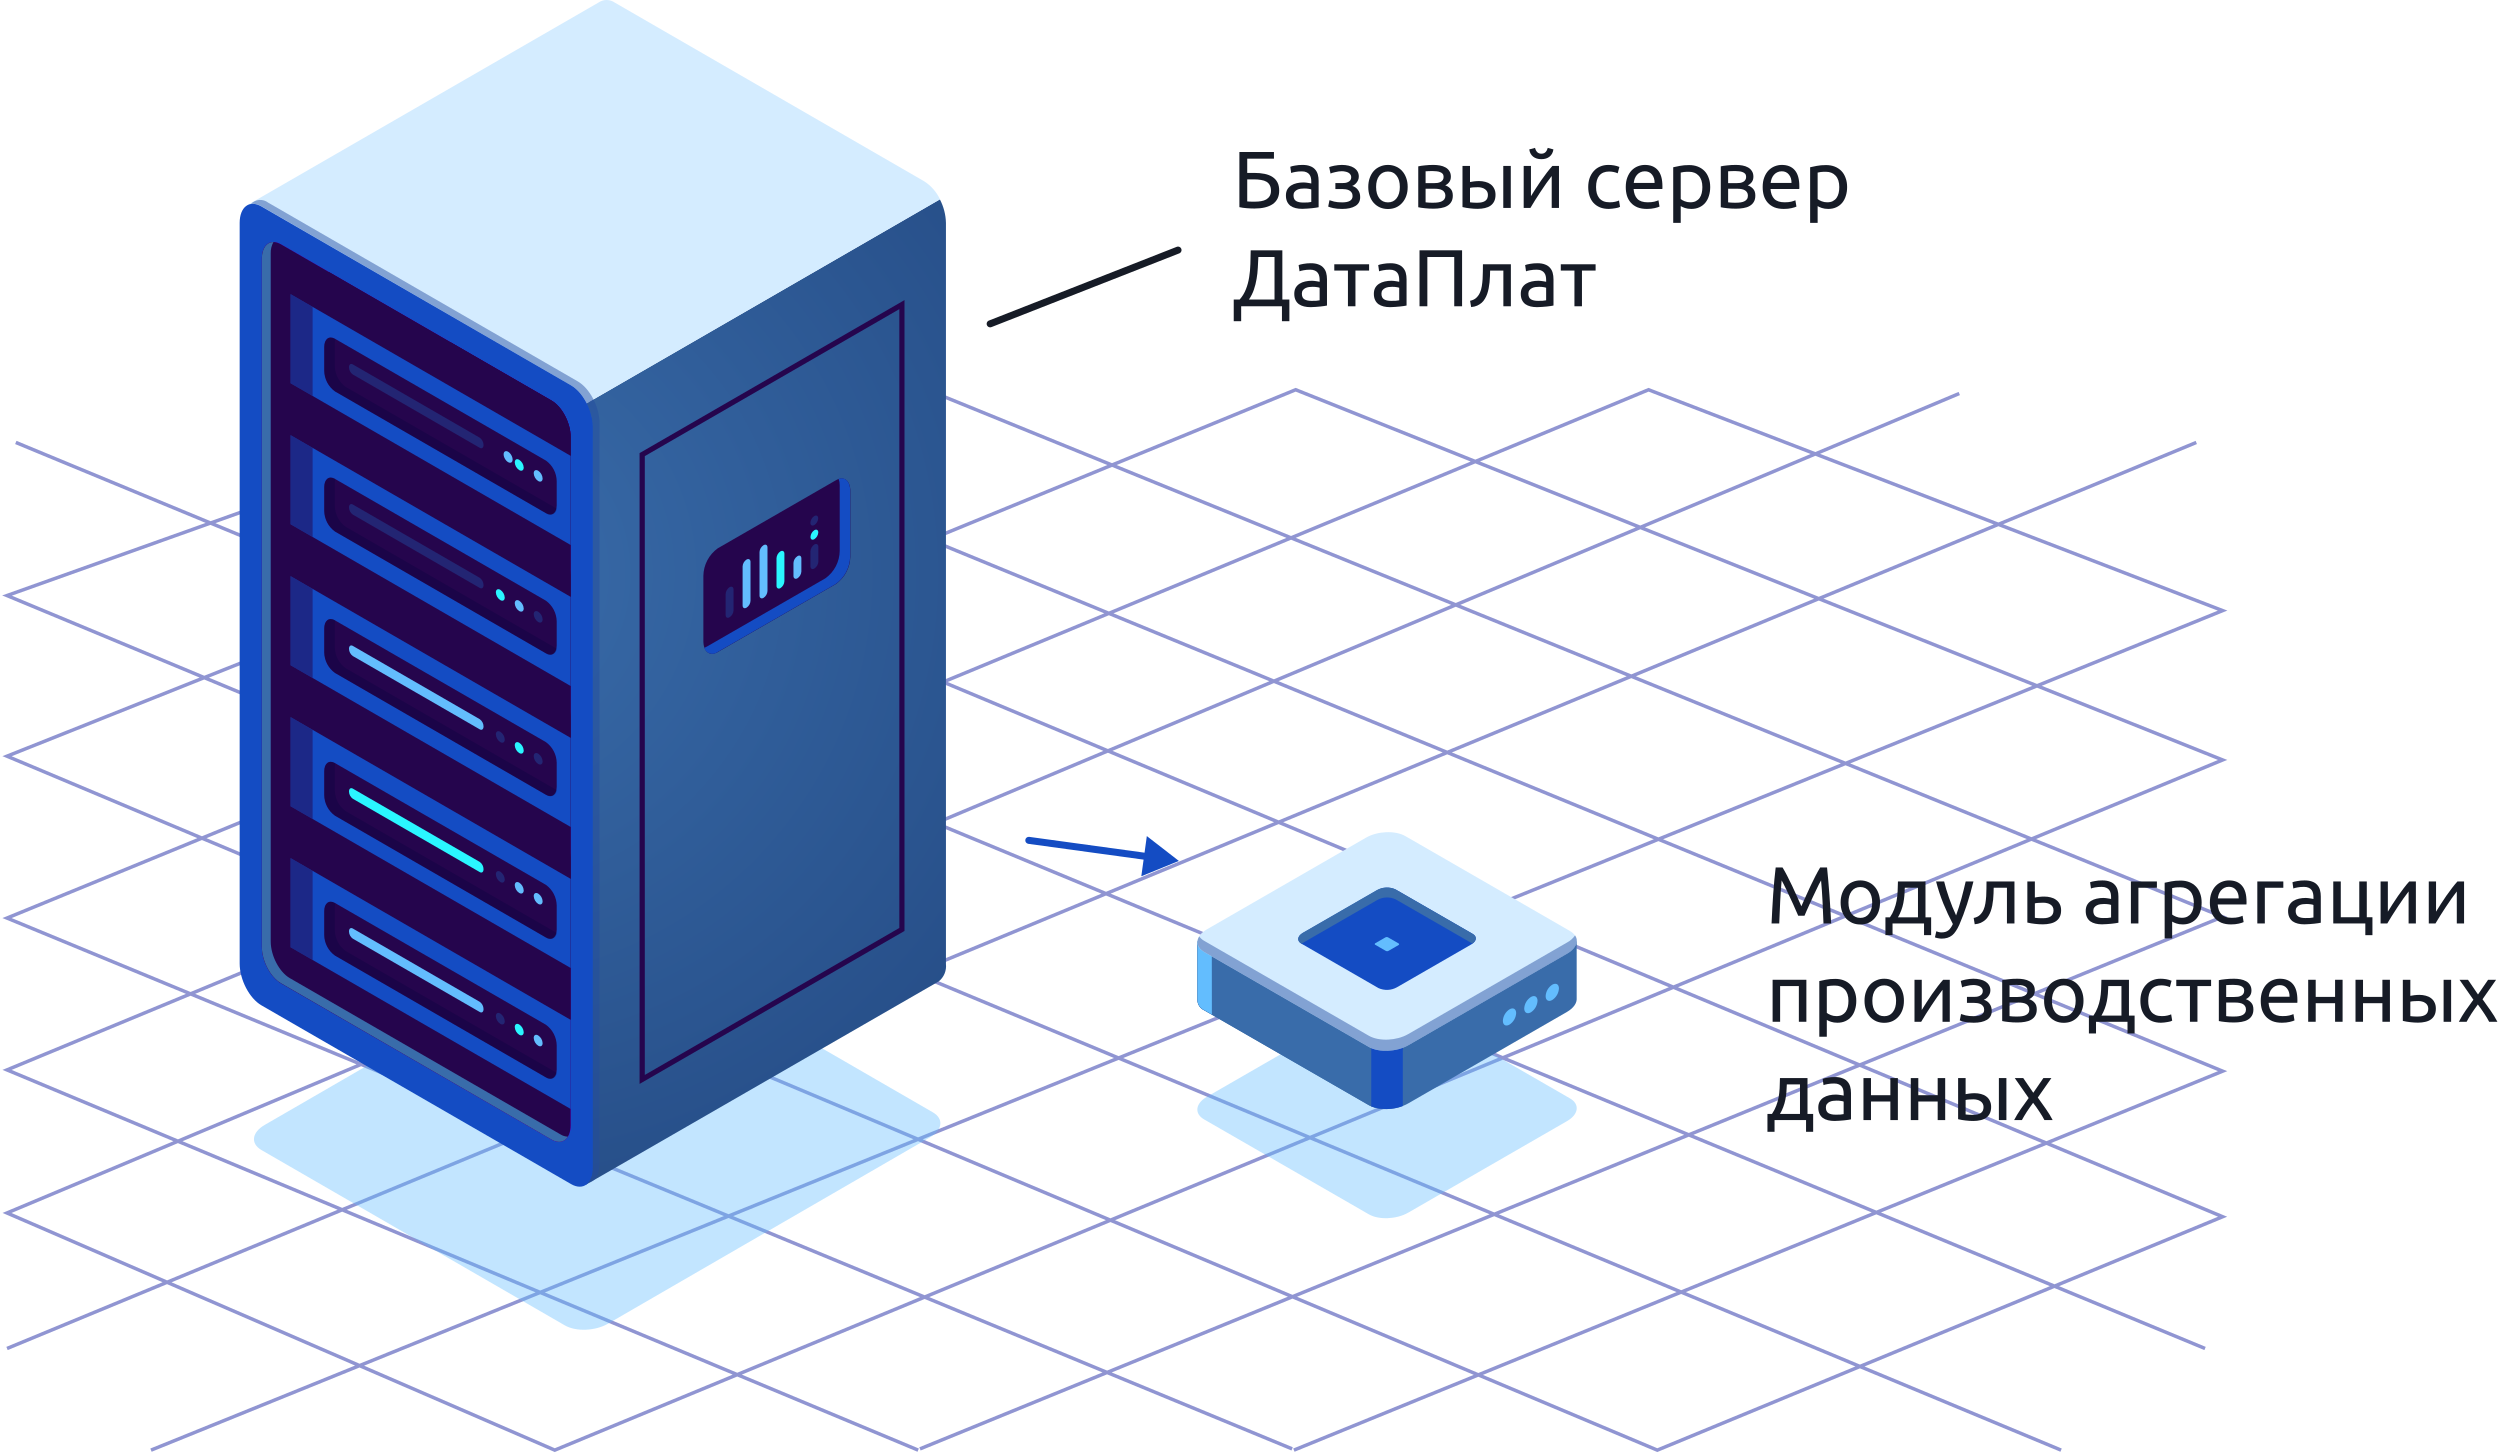 <?xml version="1.0" encoding="UTF-8"?> <svg xmlns="http://www.w3.org/2000/svg" width="712" height="414" viewBox="0 0 712 414" fill="none"> <path d="M72 112.072L633 346.524L472 413L2 215.36L264 111L633 261.107L262 412.643M4.5 126.011L628 384.051M587 413L2 169.613L163.5 112.072L633 305.066L368.5 413M261.5 413L2 304.709L469.5 111L633 173.902L43 413M368 412.643L2 261.464L369 111L633 216.432L158 413L2 345.452L558 112.072M625.5 126.011L2 384.051" stroke="#464FB4" stroke-opacity="0.6"></path> <path d="M389.818 345.824L342.943 318.816C340.063 317.162 340.43 314.26 343.744 312.349L389.016 286.263C392.331 284.351 397.356 284.134 400.236 285.788L447.111 312.809C449.99 314.464 449.624 317.365 446.309 319.277L401.064 345.363C397.723 347.274 392.697 347.491 389.818 345.824Z" fill="#63BDFE" fill-opacity="0.39"></path> <path d="M449.04 284.284V268.136H412.773L400.236 260.869C397.356 259.201 392.331 259.418 389.016 261.33L377.308 268.109H341.014V284.704C341.006 285.339 341.185 285.962 341.527 286.497C341.87 287.032 342.362 287.455 342.943 287.714L389.818 314.722C392.697 316.376 397.723 316.172 401.037 314.261L446.309 288.175C448.225 287.05 449.148 285.612 449.04 284.284Z" fill="#396CAA"></path> <path d="M395.034 259.784C392.929 259.808 390.863 260.348 389.016 261.357L377.308 268.136H341.014V284.731C341.006 285.366 341.185 285.989 341.527 286.524C341.87 287.059 342.362 287.482 342.943 287.741L389.818 314.749C391.425 315.581 393.226 315.965 395.034 315.861V259.784Z" fill="url(#paint0_radial_109_11369)"></path> <path d="M345.116 268.082H341.041V284.677C341.034 285.312 341.212 285.935 341.555 286.47C341.897 287.005 342.389 287.428 342.97 287.687L345.143 288.934L345.116 268.082Z" fill="#63BDFE"></path> <path d="M390.538 315.101C393.444 316.155 396.634 316.121 399.516 315.007V296.12H390.538V315.101Z" fill="#144CC3"></path> <path d="M389.818 298.154L342.943 271.132C340.063 269.478 340.43 266.577 343.744 264.665L389.016 238.579C392.331 236.668 397.356 236.464 400.236 238.118L447.111 265.14C449.99 266.794 449.624 269.695 446.309 271.607L401.064 297.693C397.723 299.604 392.697 299.808 389.818 298.154Z" fill="url(#paint1_linear_109_11369)"></path> <path d="M446.309 268.42L401.064 294.505C397.75 296.431 392.724 296.634 389.845 294.98L342.97 267.959C342.4 267.647 341.908 267.212 341.53 266.684C340.538 268.27 340.986 269.992 342.97 271.131L389.845 298.153C392.724 299.807 397.75 299.603 401.064 297.692L446.337 271.606C448.917 270.114 449.705 268.04 448.578 266.399C448.001 267.25 447.221 267.944 446.309 268.42Z" fill="#214AA0" fill-opacity="0.46"></path> <path d="M431.804 288.541C431.768 289.197 431.577 289.835 431.246 290.403C430.916 290.97 430.455 291.452 429.903 291.809C428.857 292.419 428.015 291.93 428.015 290.724C428.048 290.069 428.237 289.432 428.565 288.864C428.893 288.296 429.352 287.813 429.903 287.456C430.949 286.846 431.804 287.334 431.804 288.541Z" fill="#63BDFE"></path> <path d="M437.887 285.028C437.853 285.685 437.664 286.324 437.336 286.894C437.008 287.464 436.55 287.949 435.999 288.309C434.953 288.906 434.098 288.418 434.098 287.211C434.134 286.555 434.325 285.917 434.656 285.35C434.986 284.782 435.447 284.3 435.999 283.944C437.045 283.333 437.887 283.822 437.887 285.028Z" fill="#63BDFE"></path> <path d="M443.987 281.518C443.949 282.176 443.758 282.815 443.428 283.385C443.097 283.955 442.638 284.44 442.085 284.8C441.039 285.396 440.197 284.908 440.197 283.701C440.231 283.046 440.419 282.409 440.748 281.841C441.076 281.273 441.534 280.791 442.085 280.434C443.172 279.851 443.987 280.312 443.987 281.518Z" fill="#63BDFE"></path> <path d="M392.588 281.409L370.651 268.76C369.293 267.987 369.469 266.631 371.031 265.736L392.207 253.534C393.005 253.088 393.896 252.836 394.81 252.798C395.723 252.76 396.632 252.938 397.464 253.317L419.401 265.953C420.759 266.726 420.582 268.082 419.02 268.976L397.844 281.179C397.047 281.624 396.156 281.877 395.243 281.917C394.331 281.957 393.421 281.783 392.588 281.409Z" fill="#144CC3"></path> <path d="M394.693 270.82L391.651 269.071C391.474 268.963 391.488 268.773 391.651 268.651L394.585 266.956C394.696 266.9 394.82 266.871 394.945 266.871C395.07 266.871 395.193 266.9 395.305 266.956L398.347 268.705C398.524 268.814 398.51 269.004 398.347 269.126L395.413 270.82C395.302 270.877 395.178 270.906 395.053 270.906C394.928 270.906 394.805 270.877 394.693 270.82Z" fill="#63BDFE"></path> <path d="M370.653 268.76H370.721C370.817 268.677 370.922 268.605 371.033 268.543L392.209 256.341C393.006 255.892 393.897 255.638 394.811 255.6C395.725 255.562 396.635 255.742 397.466 256.124L419.334 268.72C420.584 267.838 420.693 266.632 419.334 265.913L397.398 253.277C396.566 252.898 395.657 252.72 394.744 252.758C393.83 252.796 392.939 253.048 392.141 253.494L370.965 265.696C369.471 266.632 369.308 267.987 370.653 268.76Z" fill="#396CAA"></path> <path d="M160.894 377.485L74.477 327.541C71.299 325.707 71.702 322.514 75.357 320.396L166.966 267.379C170.621 265.261 176.155 265.037 179.318 266.872L265.69 316.801C268.853 318.636 268.45 321.828 264.795 323.946L173.201 376.963C169.591 379.082 164.071 379.305 160.894 377.485Z" fill="#63BDFE" fill-opacity="0.39"></path> <path d="M167.129 114.833C167.129 114.833 119.692 119.308 91.05 121.546L166.846 337.418L267.182 279.597L267.361 279.493C268.089 278.908 268.657 278.148 269.014 277.286C269.371 276.423 269.506 275.484 269.405 274.555V63.501C269.354 61.155 268.761 58.853 267.673 56.773L167.129 114.833Z" fill="url(#paint2_radial_109_11369)"></path> <path d="M263.229 51.642L175.066 0.728C174.484 0.321 173.806 0.075 173.098 0.015C172.391 -0.046 171.68 0.082 171.038 0.385L70.374 58.459L75.118 76.017L100.358 147.89L105.117 150.635L267.719 56.773C266.73 54.677 265.175 52.899 263.229 51.642Z" fill="url(#paint3_linear_109_11369)"></path> <path d="M162.639 337.224L74.462 286.325C71.031 284.341 68.256 279.03 68.256 274.391V63.501C68.256 58.921 71.031 56.818 74.462 58.802L162.639 109.746C166.07 111.715 168.845 117.04 168.845 121.68V332.539C168.845 337.104 166.07 339.208 162.639 337.224Z" fill="#144CC3"></path> <path d="M164.534 108.612L76.356 57.698C75.642 57.147 74.749 56.879 73.849 56.945C72.949 57.011 72.105 57.407 71.478 58.056C72.524 57.941 73.577 58.188 74.462 58.757L162.64 109.745C166.071 111.714 168.845 117.04 168.845 121.679V332.539C168.943 334.092 168.477 335.628 167.533 336.865C169.442 336.567 170.74 334.598 170.74 331.465V120.471C170.74 115.891 167.965 110.581 164.534 108.612Z" fill="#214AA0" fill-opacity="0.46"></path> <path d="M157.09 324.559L80.011 280.045C77.028 278.315 74.581 273.676 74.581 269.678V73.69C74.581 69.692 77.013 67.858 80.011 69.588L157.09 114.088C160.074 115.818 162.52 120.457 162.52 124.53V320.427C162.52 324.425 160.089 326.26 157.09 324.559Z" fill="url(#paint4_linear_109_11369)"></path> <path d="M157.09 324.559L80.011 280.045C77.028 278.315 74.581 273.676 74.581 269.678V73.69C74.581 69.692 77.013 67.858 80.011 69.588L157.09 114.088C160.074 115.818 162.52 120.457 162.52 124.53V320.427C162.52 324.425 160.089 326.26 157.09 324.559Z" fill="url(#paint5_linear_109_11369)"></path> <path d="M157.09 324.559L80.011 280.045C77.028 278.315 74.581 273.676 74.581 269.678V73.69C74.581 69.692 77.013 67.858 80.011 69.588L157.09 114.088C160.074 115.818 162.52 120.457 162.52 124.53V320.427C162.52 324.425 160.089 326.26 157.09 324.559Z" fill="#25054D"></path> <path d="M159.611 323.068L82.532 278.569C79.549 276.838 77.102 272.199 77.102 268.126V72.213C77.057 71.069 77.325 69.934 77.878 68.932C75.939 68.932 74.581 70.707 74.581 73.69V269.648C74.581 273.646 77.013 278.285 80.011 280.016L157.09 324.559C159.074 325.693 160.79 325.275 161.744 323.724C160.987 323.7 160.251 323.473 159.611 323.068Z" fill="#396CAA"></path> <path d="M157.09 234.562L128.448 218.018L82.756 244.392L162.52 290.458V244.929C162.52 240.931 160.089 236.292 157.09 234.562Z" fill="#25054D"></path> <path d="M157.09 194.401L128.448 177.858L82.756 204.232L162.52 250.297V204.769C162.52 200.741 160.089 196.132 157.09 194.401Z" fill="#25054D"></path> <path d="M157.09 154.243L128.448 137.7L82.756 164.089L162.52 210.139V164.611C162.52 160.613 160.089 155.989 157.09 154.243Z" fill="#25054D"></path> <path d="M157.09 114.087L128.448 97.543L82.756 123.933L162.52 169.983V124.455C162.52 120.457 160.089 115.817 157.09 114.087Z" fill="#25054D"></path> <path d="M157.09 114.087L93.676 77.464L82.756 83.774L162.52 129.825V124.455C162.52 120.457 160.089 115.817 157.09 114.087Z" fill="#25054D"></path> <path d="M162.52 129.824L82.756 83.773V109.149L162.52 155.214V129.824Z" fill="#144CC3"></path> <path d="M162.52 169.983L82.756 123.932V149.307L162.52 195.372V169.983Z" fill="#144CC3"></path> <path d="M162.52 210.14L82.756 164.089V189.464L162.52 235.515V210.14Z" fill="#144CC3"></path> <path d="M162.52 250.298L82.756 204.233V229.623L162.52 275.673V250.298Z" fill="#144CC3"></path> <path d="M162.52 290.456L82.756 244.391V269.781L162.52 315.831V290.456Z" fill="#144CC3"></path> <path d="M155.494 146.159L95.406 111.476C94.471 110.807 93.706 109.928 93.173 108.91C92.639 107.892 92.351 106.763 92.333 105.614V98.811C92.333 96.543 93.705 95.514 95.406 96.484L155.494 131.182C156.427 131.852 157.19 132.731 157.721 133.75C158.252 134.768 158.536 135.897 158.552 137.045V143.847C158.552 146.1 157.18 147.144 155.494 146.159Z" fill="#25054D"></path> <path opacity="0.3" d="M98.435 110.178C97.504 109.501 96.742 108.619 96.209 107.599C95.676 106.58 95.386 105.45 95.362 104.3V97.512C95.368 97.181 95.408 96.851 95.481 96.528C93.781 95.558 92.408 96.528 92.408 98.855V105.658C92.427 106.807 92.714 107.936 93.248 108.954C93.781 109.972 94.546 110.851 95.481 111.52L155.569 146.203C155.833 146.416 156.151 146.551 156.487 146.594C156.823 146.637 157.164 146.587 157.473 146.448C157.782 146.309 158.046 146.087 158.237 145.807C158.427 145.527 158.537 145.199 158.553 144.861L98.435 110.178Z" fill="#06033E"></path> <path d="M136.638 127.541L100.478 106.657C100.148 106.422 99.879 106.114 99.689 105.757C99.5 105.399 99.397 105.003 99.389 104.598C99.389 103.793 99.881 103.435 100.478 103.778L136.638 124.662C136.967 124.899 137.236 125.21 137.423 125.571C137.609 125.931 137.708 126.33 137.712 126.736C137.712 127.512 137.235 127.885 136.638 127.541Z" fill="#214AA0" fill-opacity="0.46"></path> <path d="M155.494 186.08L95.406 151.381C94.471 150.712 93.706 149.834 93.173 148.815C92.639 147.797 92.351 146.668 92.333 145.519V138.716C92.333 136.449 93.705 135.42 95.406 136.389L155.494 171.088C156.42 171.764 157.178 172.645 157.708 173.661C158.239 174.678 158.527 175.804 158.552 176.95V183.753C158.552 186.02 157.18 187.049 155.494 186.08Z" fill="#25054D"></path> <path opacity="0.3" d="M98.435 150.022C97.504 149.346 96.742 148.463 96.209 147.444C95.676 146.424 95.386 145.295 95.362 144.145V137.357C95.368 137.026 95.409 136.696 95.481 136.373C93.781 135.403 92.408 136.373 92.408 138.7V145.547C92.427 146.696 92.714 147.825 93.248 148.844C93.781 149.862 94.546 150.741 95.481 151.41L155.569 186.108C155.834 186.321 156.153 186.456 156.49 186.499C156.827 186.541 157.17 186.489 157.479 186.348C157.789 186.207 158.053 185.984 158.242 185.701C158.432 185.419 158.539 185.09 158.553 184.75L98.435 150.022Z" fill="#06033E"></path> <path d="M136.638 167.446L100.478 146.561C100.148 146.326 99.879 146.018 99.689 145.661C99.5 145.303 99.397 144.907 99.389 144.502C99.389 143.712 99.881 143.339 100.478 143.682L136.638 164.566C136.965 164.802 137.233 165.111 137.42 165.468C137.606 165.826 137.706 166.222 137.712 166.625C137.712 167.416 137.235 167.789 136.638 167.446Z" fill="#214AA0" fill-opacity="0.46"></path> <path d="M155.494 226.358L95.406 191.66C94.47 190.992 93.705 190.113 93.171 189.095C92.637 188.077 92.35 186.947 92.333 185.798V178.995C92.333 176.743 93.705 175.698 95.406 176.683L155.494 211.366C156.42 212.043 157.178 212.923 157.708 213.94C158.239 214.957 158.527 216.082 158.552 217.229V224.031C158.552 226.299 157.18 227.328 155.494 226.358Z" fill="#25054D"></path> <path opacity="0.3" d="M98.435 190.3C97.506 189.625 96.746 188.745 96.212 187.728C95.679 186.712 95.388 185.585 95.362 184.438V177.635C95.368 177.309 95.407 176.984 95.481 176.665C93.781 175.681 92.408 176.665 92.408 178.978V185.825C92.425 186.974 92.713 188.104 93.246 189.122C93.78 190.141 94.546 191.019 95.481 191.687L155.569 226.386C155.834 226.599 156.153 226.734 156.49 226.776C156.827 226.819 157.17 226.767 157.479 226.626C157.789 226.485 158.053 226.261 158.242 225.979C158.432 225.697 158.539 225.368 158.553 225.028L98.435 190.3Z" fill="#06033E"></path> <path d="M136.638 207.723L100.478 186.839C100.149 186.6 99.88 186.289 99.691 185.929C99.502 185.57 99.398 185.171 99.389 184.765C99.389 183.974 99.881 183.601 100.478 183.945L136.638 204.829C136.965 205.065 137.233 205.373 137.42 205.731C137.606 206.088 137.706 206.485 137.712 206.888C137.712 207.693 137.235 208.066 136.638 207.723Z" fill="#63BDFE"></path> <path d="M155.494 267.007L95.406 232.309C94.469 231.642 93.702 230.764 93.168 229.745C92.634 228.726 92.348 227.596 92.333 226.446V219.644C92.333 217.391 93.705 216.347 95.406 217.331L155.494 252.015C156.42 252.691 157.178 253.572 157.708 254.589C158.239 255.605 158.527 256.731 158.552 257.877V264.68C158.552 266.947 157.18 267.977 155.494 267.007Z" fill="#25054D"></path> <path opacity="0.3" d="M98.435 231.01C97.506 230.335 96.746 229.455 96.212 228.438C95.679 227.421 95.388 226.295 95.362 225.148V218.345C95.368 218.019 95.407 217.694 95.481 217.375C93.781 216.391 92.408 217.375 92.408 219.688V226.49C92.423 227.64 92.709 228.77 93.243 229.789C93.777 230.808 94.544 231.686 95.481 232.353L155.569 267.051C155.833 267.263 156.151 267.399 156.487 267.442C156.823 267.485 157.164 267.434 157.473 267.295C157.782 267.156 158.046 266.934 158.237 266.654C158.427 266.374 158.537 266.047 158.553 265.708L98.435 231.01Z" fill="#06033E"></path> <path d="M136.638 248.374L100.478 227.489C100.147 227.252 99.877 226.941 99.688 226.581C99.499 226.221 99.396 225.822 99.389 225.415C99.389 224.625 99.881 224.252 100.478 224.595L136.638 245.48C136.965 245.715 137.233 246.024 137.42 246.381C137.606 246.739 137.706 247.135 137.712 247.538C137.712 248.359 137.235 248.717 136.638 248.374Z" fill="#2AF6FF"></path> <path d="M155.494 306.851L95.406 272.152C94.469 271.486 93.702 270.608 93.168 269.589C92.634 268.57 92.348 267.44 92.333 266.29V259.487C92.333 257.235 93.705 256.191 95.406 257.175L155.494 291.858C156.422 292.536 157.181 293.42 157.711 294.439C158.242 295.459 158.53 296.587 158.552 297.736V304.523C158.552 306.791 157.18 307.82 155.494 306.851Z" fill="#25054D"></path> <path opacity="0.3" d="M98.435 270.855C97.506 270.18 96.746 269.301 96.212 268.284C95.679 267.267 95.388 266.14 95.362 264.992V258.19C95.368 257.863 95.409 257.538 95.481 257.22C93.781 256.236 92.408 257.22 92.408 259.532V266.336C92.423 267.486 92.709 268.615 93.243 269.634C93.777 270.653 94.544 271.532 95.481 272.198L155.569 306.897C155.833 307.109 156.151 307.243 156.487 307.286C156.823 307.329 157.164 307.279 157.473 307.14C157.782 307.001 158.046 306.78 158.237 306.5C158.427 306.22 158.537 305.891 158.553 305.553L98.435 270.855Z" fill="#06033E"></path> <path d="M136.638 288.219L100.478 267.335C100.146 267.099 99.875 266.788 99.686 266.428C99.497 266.068 99.395 265.668 99.389 265.261C99.389 264.471 99.881 264.098 100.478 264.441L136.638 285.325C136.965 285.561 137.233 285.869 137.42 286.227C137.606 286.584 137.706 286.981 137.712 287.384C137.712 288.204 137.235 288.562 136.638 288.219Z" fill="#63BDFE"></path> <path opacity="0.5" d="M82.756 83.774L89.036 87.399V112.775L82.756 109.15V83.774Z" fill="#25054D"></path> <path opacity="0.5" d="M82.756 123.932L89.036 127.557V152.932L82.756 149.307V123.932Z" fill="#25054D"></path> <path opacity="0.5" d="M82.756 164.09L89.036 167.715V193.09L82.756 189.465V164.09Z" fill="#25054D"></path> <path opacity="0.5" d="M82.756 204.233L89.036 207.873V233.247L82.756 229.623V204.233Z" fill="#25054D"></path> <path opacity="0.5" d="M82.756 244.392L89.036 248.017V273.407L82.756 269.782V244.392Z" fill="#25054D"></path> <path d="M145.614 131.709C146.116 131.421 146.118 130.484 145.62 129.616C145.121 128.749 144.31 128.28 143.809 128.568C143.307 128.856 143.304 129.793 143.803 130.661C144.301 131.528 145.112 131.997 145.614 131.709Z" fill="#63BDFE"></path> <path d="M149.154 133.15C149.154 133.971 148.573 134.299 147.872 133.881C147.502 133.642 147.195 133.318 146.974 132.937C146.754 132.556 146.627 132.128 146.604 131.688C146.604 130.868 147.17 130.54 147.872 130.957C148.242 131.197 148.551 131.52 148.774 131.901C148.997 132.282 149.127 132.71 149.154 133.15Z" fill="#2AF6FF"></path> <path d="M154.539 136.268C154.539 137.074 153.972 137.402 153.271 136.999C152.9 136.757 152.592 136.431 152.372 136.047C152.152 135.664 152.025 135.233 152.003 134.791C152.003 133.986 152.57 133.658 153.271 134.06C153.641 134.303 153.948 134.629 154.168 135.013C154.389 135.396 154.516 135.826 154.539 136.268Z" fill="#63BDFE"></path> <path d="M143.754 170.178C143.754 170.983 143.187 171.312 142.486 170.909C142.116 170.669 141.809 170.346 141.588 169.965C141.368 169.584 141.241 169.156 141.218 168.716C141.218 167.896 141.785 167.567 142.486 167.97C142.854 168.215 143.16 168.541 143.38 168.925C143.6 169.308 143.728 169.737 143.754 170.178Z" fill="#2AF6FF"></path> <path d="M149.154 173.294C149.154 174.1 148.573 174.428 147.872 174.025C147.501 173.784 147.193 173.457 146.973 173.074C146.752 172.69 146.626 172.26 146.604 171.818C146.604 171.012 147.17 170.684 147.872 171.087C148.244 171.328 148.554 171.653 148.777 172.037C149 172.421 149.129 172.851 149.154 173.294Z" fill="#63BDFE"></path> <path d="M154.539 176.398C154.539 177.218 153.972 177.546 153.271 177.144C152.903 176.899 152.597 176.572 152.377 176.189C152.157 175.806 152.029 175.377 152.003 174.936C152.003 174.13 152.57 173.802 153.271 174.205C153.64 174.444 153.948 174.768 154.168 175.149C154.389 175.53 154.516 175.958 154.539 176.398Z" fill="#214AA0" fill-opacity="0.46"></path> <path d="M143.754 210.619C143.754 211.424 143.187 211.752 142.486 211.35C142.115 211.108 141.807 210.782 141.587 210.398C141.366 210.014 141.24 209.584 141.218 209.142C141.218 208.336 141.785 208.008 142.486 208.411C142.856 208.653 143.164 208.979 143.385 209.363C143.605 209.746 143.732 210.177 143.754 210.619Z" fill="#214AA0" fill-opacity="0.46"></path> <path d="M149.154 213.721C149.154 214.541 148.573 214.87 147.872 214.467C147.502 214.224 147.194 213.898 146.974 213.514C146.754 213.131 146.627 212.701 146.604 212.259C146.604 211.454 147.17 211.125 147.872 211.528C148.242 211.768 148.551 212.091 148.774 212.472C148.997 212.853 149.127 213.281 149.154 213.721Z" fill="#2AF6FF"></path> <path d="M154.539 216.838C154.539 217.659 153.972 217.987 153.271 217.569C152.902 217.329 152.594 217.006 152.374 216.625C152.153 216.244 152.026 215.816 152.003 215.376C152.003 214.556 152.57 214.227 153.271 214.63C153.639 214.875 153.945 215.201 154.165 215.585C154.385 215.968 154.513 216.397 154.539 216.838Z" fill="#214AA0" fill-opacity="0.46"></path> <path d="M143.754 250.463C143.754 251.269 143.187 251.597 142.486 251.194C142.116 250.954 141.809 250.631 141.588 250.25C141.368 249.869 141.241 249.441 141.218 249.001C141.218 248.181 141.785 247.852 142.486 248.255C142.854 248.5 143.16 248.826 143.38 249.21C143.6 249.593 143.728 250.022 143.754 250.463Z" fill="#214AA0" fill-opacity="0.46"></path> <path d="M149.154 253.581C149.154 254.386 148.573 254.714 147.872 254.312C147.501 254.07 147.193 253.744 146.973 253.36C146.752 252.976 146.626 252.546 146.604 252.104C146.604 251.298 147.17 250.97 147.872 251.373C148.244 251.614 148.554 251.94 148.777 252.323C149 252.707 149.129 253.138 149.154 253.581Z" fill="#63BDFE"></path> <path d="M154.539 256.683C154.539 257.503 153.972 257.832 153.271 257.429C152.903 257.184 152.597 256.858 152.377 256.474C152.157 256.091 152.029 255.662 152.003 255.221C152.003 254.415 152.57 254.087 153.271 254.49C153.64 254.73 153.948 255.053 154.168 255.434C154.389 255.815 154.516 256.243 154.539 256.683Z" fill="#63BDFE"></path> <path d="M143.754 290.86C143.754 291.665 143.187 291.994 142.486 291.591C142.115 291.349 141.807 291.023 141.587 290.639C141.366 290.255 141.24 289.825 141.218 289.383C141.218 288.578 141.785 288.249 142.486 288.652C142.856 288.894 143.164 289.22 143.385 289.604C143.605 289.988 143.732 290.418 143.754 290.86Z" fill="#214AA0" fill-opacity="0.46"></path> <path d="M149.154 293.976C149.154 294.782 148.573 295.11 147.872 294.707C147.502 294.464 147.194 294.138 146.974 293.754C146.754 293.371 146.627 292.941 146.604 292.499C146.604 291.694 147.17 291.366 147.872 291.768C148.244 292.009 148.554 292.335 148.777 292.719C149 293.102 149.129 293.533 149.154 293.976Z" fill="#2AF6FF"></path> <path d="M154.539 297.081C154.539 297.901 153.972 298.229 153.271 297.812C152.902 297.572 152.594 297.249 152.374 296.868C152.153 296.486 152.026 296.059 152.003 295.619C152.003 294.798 152.57 294.47 153.271 294.888C153.64 295.127 153.948 295.451 154.168 295.832C154.389 296.213 154.516 296.641 154.539 297.081Z" fill="#63BDFE"></path> <path d="M182.151 308.702V129.035L182.524 128.826L257.604 85.46V265.142L257.231 265.351L182.151 308.702ZM183.643 129.9V306.136L256.127 264.277V88.041L183.643 129.9Z" fill="#25054D"></path> <path d="M238.092 166.314L204.423 185.707C202.155 187.005 200.32 185.617 200.32 182.604V163.987C200.345 162.452 200.729 160.944 201.441 159.584C202.154 158.224 203.175 157.05 204.423 156.155L238.092 136.762C240.344 135.465 242.179 136.852 242.179 139.865V158.527C242.147 160.053 241.761 161.55 241.051 162.902C240.342 164.253 239.329 165.421 238.092 166.314Z" fill="#25054D"></path> <path d="M238.839 136.358C239.054 136.956 239.16 137.588 239.153 138.223V156.9C239.13 158.433 238.747 159.94 238.035 161.298C237.322 162.656 236.3 163.827 235.05 164.717L201.382 184.109C201.122 184.262 200.847 184.387 200.561 184.482C200.669 184.863 200.87 185.21 201.144 185.494C201.419 185.779 201.76 185.991 202.136 186.112C202.512 186.233 202.912 186.259 203.301 186.188C203.69 186.117 204.056 185.952 204.365 185.706L238.034 166.313C239.277 165.415 240.294 164.24 241.004 162.88C241.713 161.521 242.096 160.014 242.121 158.481V139.819C242.181 137.179 240.779 135.777 238.839 136.358Z" fill="#144CC3"></path> <path d="M231.931 155.063C232.558 154.705 233.065 155.063 233.065 155.719V159.971C233.044 160.361 232.929 160.74 232.732 161.077C232.535 161.415 232.261 161.7 231.931 161.91C231.32 162.283 230.812 161.985 230.812 161.269V157.017C230.835 156.627 230.947 156.248 231.142 155.909C231.336 155.57 231.606 155.28 231.931 155.063Z" fill="#214AA0" fill-opacity="0.46"></path> <path d="M227.113 158.39C227.725 158.017 228.232 158.316 228.232 159.032V162.761C228.21 163.149 228.097 163.527 227.903 163.863C227.708 164.2 227.438 164.487 227.113 164.7C226.487 165.058 225.979 164.7 225.979 164.059V160.33C226.001 159.94 226.115 159.56 226.312 159.223C226.509 158.886 226.784 158.6 227.113 158.39Z" fill="#63BDFE"></path> <path d="M222.28 157.018C222.891 156.66 223.399 157.018 223.399 157.674V165.536C223.379 165.927 223.267 166.307 223.073 166.647C222.878 166.986 222.607 167.275 222.28 167.49C221.653 167.848 221.146 167.49 221.146 166.849V158.972C221.168 158.58 221.282 158.199 221.479 157.859C221.676 157.52 221.95 157.231 222.28 157.018Z" fill="#2AF6FF"></path> <path d="M217.447 155.272C218.073 154.914 218.579 155.197 218.579 155.928V168.325C218.559 168.717 218.446 169.099 218.248 169.439C218.051 169.779 217.777 170.067 217.447 170.279C216.82 170.637 216.312 170.279 216.312 169.638V157.226C216.334 156.834 216.448 156.453 216.645 156.113C216.842 155.774 217.117 155.485 217.447 155.272Z" fill="#63BDFE"></path> <path d="M212.612 159.359C213.239 159.001 213.746 159.359 213.746 160.015V171.114C213.726 171.506 213.612 171.888 213.415 172.228C213.218 172.568 212.943 172.856 212.612 173.068C211.986 173.426 211.494 173.143 211.494 172.427V161.313C211.512 160.922 211.624 160.541 211.818 160.201C212.013 159.862 212.285 159.573 212.612 159.359Z" fill="#63BDFE"></path> <path d="M207.779 167.222C208.405 166.864 208.913 167.222 208.913 167.879V173.846C208.891 174.238 208.777 174.619 208.58 174.959C208.383 175.298 208.109 175.586 207.779 175.8C207.167 176.158 206.66 175.874 206.66 175.158V169.191C206.68 168.799 206.792 168.416 206.986 168.074C207.18 167.732 207.452 167.44 207.779 167.222Z" fill="#214AA0" fill-opacity="0.46"></path> <path d="M230.827 152.915C230.827 153.616 231.319 153.915 231.931 153.556C232.255 153.346 232.526 153.062 232.72 152.728C232.914 152.394 233.027 152.018 233.049 151.632C233.049 150.931 232.542 150.648 231.931 150.991C231.61 151.203 231.343 151.488 231.151 151.822C230.959 152.156 230.848 152.531 230.827 152.915Z" fill="#2AF6FF"></path> <path d="M232.701 148.71C233.134 147.961 233.131 147.15 232.696 146.899C232.261 146.647 231.557 147.051 231.125 147.8C230.692 148.549 230.695 149.36 231.13 149.612C231.565 149.863 232.269 149.459 232.701 148.71Z" fill="#214AA0" fill-opacity="0.46"></path> <path d="M355.209 45.196V49.244H357.187C358.306 49.244 359.303 49.336 360.177 49.52C361.066 49.704 361.818 50.003 362.431 50.417C363.044 50.816 363.512 51.337 363.834 51.981C364.156 52.61 364.317 53.384 364.317 54.304C364.317 55.991 363.704 57.264 362.477 58.122C361.25 58.966 359.518 59.387 357.279 59.387C356.957 59.387 356.604 59.38 356.221 59.364C355.853 59.349 355.477 59.326 355.094 59.295C354.726 59.265 354.358 59.226 353.99 59.18C353.622 59.134 353.285 59.073 352.978 58.996V43.287H362.822V45.196H355.209ZM357.463 57.432C358.061 57.432 358.628 57.386 359.165 57.294C359.717 57.202 360.2 57.041 360.614 56.811C361.028 56.566 361.358 56.244 361.603 55.845C361.848 55.447 361.971 54.941 361.971 54.327C361.971 53.683 361.856 53.154 361.626 52.74C361.411 52.326 361.097 51.997 360.683 51.751C360.269 51.506 359.755 51.337 359.142 51.245C358.544 51.138 357.862 51.084 357.095 51.084H355.209V57.363C355.378 57.379 355.577 57.394 355.807 57.409C356.006 57.425 356.244 57.432 356.52 57.432C356.796 57.432 357.11 57.432 357.463 57.432Z" fill="#161B26"></path> <path d="M371.128 57.685C371.634 57.685 372.079 57.678 372.462 57.662C372.861 57.632 373.191 57.586 373.451 57.524V53.959C373.298 53.883 373.045 53.821 372.692 53.775C372.355 53.714 371.941 53.683 371.45 53.683C371.128 53.683 370.783 53.706 370.415 53.752C370.063 53.798 369.733 53.898 369.426 54.051C369.135 54.189 368.89 54.389 368.69 54.649C368.491 54.895 368.391 55.224 368.391 55.638C368.391 56.405 368.637 56.942 369.127 57.248C369.618 57.54 370.285 57.685 371.128 57.685ZM370.944 46.967C371.803 46.967 372.524 47.082 373.106 47.312C373.704 47.527 374.18 47.841 374.532 48.255C374.9 48.654 375.161 49.137 375.314 49.704C375.468 50.256 375.544 50.87 375.544 51.544V59.019C375.36 59.05 375.1 59.096 374.762 59.157C374.44 59.203 374.072 59.249 373.658 59.295C373.244 59.341 372.792 59.38 372.301 59.41C371.826 59.456 371.351 59.479 370.875 59.479C370.201 59.479 369.58 59.41 369.012 59.272C368.445 59.134 367.954 58.92 367.54 58.628C367.126 58.322 366.804 57.923 366.574 57.432C366.344 56.942 366.229 56.351 366.229 55.661C366.229 55.002 366.36 54.435 366.62 53.959C366.896 53.484 367.264 53.101 367.724 52.809C368.184 52.518 368.721 52.303 369.334 52.165C369.948 52.027 370.592 51.958 371.266 51.958C371.481 51.958 371.703 51.974 371.933 52.004C372.163 52.02 372.378 52.05 372.577 52.096C372.792 52.127 372.976 52.158 373.129 52.188C373.283 52.219 373.39 52.242 373.451 52.257V51.659C373.451 51.307 373.413 50.962 373.336 50.624C373.26 50.272 373.122 49.965 372.922 49.704C372.723 49.428 372.447 49.214 372.094 49.06C371.757 48.892 371.312 48.807 370.76 48.807C370.055 48.807 369.434 48.861 368.897 48.968C368.376 49.06 367.985 49.16 367.724 49.267L367.471 47.496C367.747 47.374 368.207 47.259 368.851 47.151C369.495 47.029 370.193 46.967 370.944 46.967Z" fill="#161B26"></path> <path d="M382.133 46.967C382.823 46.967 383.467 47.036 384.065 47.174C384.663 47.312 385.177 47.519 385.606 47.795C386.035 48.071 386.373 48.416 386.618 48.83C386.863 49.244 386.986 49.727 386.986 50.279C386.986 50.632 386.925 50.954 386.802 51.245C386.679 51.537 386.526 51.797 386.342 52.027C386.158 52.257 385.951 52.457 385.721 52.625C385.506 52.779 385.299 52.886 385.1 52.947C385.805 53.162 386.357 53.545 386.756 54.097C387.17 54.634 387.377 55.316 387.377 56.144C387.377 57.279 386.917 58.122 385.997 58.674C385.077 59.226 383.827 59.502 382.248 59.502C381.282 59.502 380.446 59.426 379.741 59.272C379.051 59.119 378.56 58.973 378.269 58.835L378.637 57.018C378.882 57.11 379.319 57.241 379.948 57.409C380.592 57.563 381.359 57.639 382.248 57.639C383.214 57.639 383.95 57.494 384.456 57.202C384.962 56.896 385.215 56.443 385.215 55.845C385.215 55.416 385.115 55.071 384.916 54.81C384.732 54.534 384.494 54.327 384.203 54.189C383.912 54.051 383.597 53.959 383.26 53.913C382.923 53.867 382.608 53.844 382.317 53.844H380.316V52.142H382.248C382.524 52.142 382.808 52.127 383.099 52.096C383.406 52.05 383.682 51.966 383.927 51.843C384.188 51.721 384.402 51.552 384.571 51.337C384.74 51.107 384.824 50.808 384.824 50.44C384.824 50.149 384.747 49.904 384.594 49.704C384.456 49.49 384.264 49.313 384.019 49.175C383.774 49.037 383.482 48.938 383.145 48.876C382.823 48.8 382.486 48.761 382.133 48.761C381.857 48.761 381.558 48.784 381.236 48.83C380.914 48.876 380.6 48.938 380.293 49.014C379.986 49.076 379.71 49.145 379.465 49.221C379.22 49.298 379.043 49.367 378.936 49.428L378.545 47.588C378.668 47.542 378.859 47.481 379.12 47.404C379.381 47.328 379.672 47.259 379.994 47.197C380.331 47.136 380.684 47.082 381.052 47.036C381.42 46.99 381.78 46.967 382.133 46.967Z" fill="#161B26"></path> <path d="M400.907 53.246C400.907 54.197 400.769 55.056 400.493 55.822C400.217 56.589 399.826 57.248 399.32 57.8C398.829 58.352 398.239 58.782 397.549 59.088C396.859 59.38 396.107 59.525 395.295 59.525C394.482 59.525 393.731 59.38 393.041 59.088C392.351 58.782 391.753 58.352 391.247 57.8C390.756 57.248 390.373 56.589 390.097 55.822C389.821 55.056 389.683 54.197 389.683 53.246C389.683 52.311 389.821 51.46 390.097 50.693C390.373 49.911 390.756 49.244 391.247 48.692C391.753 48.14 392.351 47.719 393.041 47.427C393.731 47.121 394.482 46.967 395.295 46.967C396.107 46.967 396.859 47.121 397.549 47.427C398.239 47.719 398.829 48.14 399.32 48.692C399.826 49.244 400.217 49.911 400.493 50.693C400.769 51.46 400.907 52.311 400.907 53.246ZM398.676 53.246C398.676 51.897 398.369 50.831 397.756 50.049C397.158 49.252 396.337 48.853 395.295 48.853C394.252 48.853 393.424 49.252 392.811 50.049C392.213 50.831 391.914 51.897 391.914 53.246C391.914 54.596 392.213 55.669 392.811 56.466C393.424 57.248 394.252 57.639 395.295 57.639C396.337 57.639 397.158 57.248 397.756 56.466C398.369 55.669 398.676 54.596 398.676 53.246Z" fill="#161B26"></path> <path d="M406.009 57.616C406.101 57.632 406.232 57.647 406.4 57.662C406.569 57.678 406.761 57.693 406.975 57.708C407.19 57.708 407.412 57.716 407.642 57.731C407.888 57.731 408.118 57.731 408.332 57.731C408.777 57.731 409.199 57.701 409.597 57.639C410.011 57.578 410.364 57.471 410.655 57.317C410.962 57.164 411.2 56.965 411.368 56.719C411.552 56.459 411.644 56.129 411.644 55.73C411.644 55.347 411.56 55.033 411.391 54.787C411.238 54.527 411.023 54.32 410.747 54.166C410.471 54.013 410.142 53.906 409.758 53.844C409.39 53.783 408.992 53.752 408.562 53.752H406.009V57.616ZM408.286 52.165C408.7 52.165 409.076 52.142 409.413 52.096C409.766 52.035 410.065 51.935 410.31 51.797C410.571 51.659 410.77 51.475 410.908 51.245C411.062 51.015 411.138 50.724 411.138 50.371C411.138 50.003 411.046 49.712 410.862 49.497C410.678 49.283 410.433 49.122 410.126 49.014C409.835 48.892 409.498 48.815 409.114 48.784C408.746 48.738 408.371 48.715 407.987 48.715C407.635 48.715 407.274 48.723 406.906 48.738C406.554 48.754 406.255 48.769 406.009 48.784V52.165H408.286ZM408.24 59.433C407.336 59.433 406.5 59.387 405.733 59.295C404.967 59.219 404.361 59.127 403.916 59.019V47.381C404.361 47.274 404.967 47.182 405.733 47.105C406.5 47.013 407.336 46.967 408.24 46.967C408.869 46.967 409.482 47.021 410.08 47.128C410.678 47.236 411.207 47.42 411.667 47.68C412.127 47.926 412.495 48.271 412.771 48.715C413.063 49.145 413.208 49.681 413.208 50.325C413.208 50.908 413.063 51.406 412.771 51.82C412.48 52.234 412.089 52.556 411.598 52.786C412.258 53.016 412.779 53.361 413.162 53.821C413.561 54.266 413.76 54.895 413.76 55.707C413.76 56.428 413.615 57.026 413.323 57.501C413.047 57.977 412.656 58.36 412.15 58.651C411.66 58.943 411.077 59.142 410.402 59.249C409.728 59.372 409.007 59.433 408.24 59.433Z" fill="#161B26"></path> <path d="M420.91 53.315C420.496 53.315 420.089 53.331 419.691 53.361C419.307 53.377 418.962 53.423 418.656 53.499V57.616C418.748 57.632 418.878 57.647 419.047 57.662C419.231 57.678 419.422 57.693 419.622 57.708C419.836 57.708 420.051 57.716 420.266 57.731C420.48 57.731 420.672 57.731 420.841 57.731C421.776 57.731 422.497 57.555 423.003 57.202C423.509 56.85 423.762 56.282 423.762 55.5C423.762 55.117 423.677 54.787 423.509 54.511C423.355 54.235 423.141 54.013 422.865 53.844C422.604 53.66 422.305 53.53 421.968 53.453C421.63 53.361 421.278 53.315 420.91 53.315ZM416.517 47.266H418.656V51.843C418.916 51.782 419.292 51.721 419.783 51.659C420.289 51.598 420.772 51.567 421.232 51.567C421.86 51.567 422.458 51.644 423.026 51.797C423.593 51.935 424.091 52.165 424.521 52.487C424.95 52.794 425.287 53.2 425.533 53.706C425.793 54.197 425.924 54.787 425.924 55.477C425.924 56.198 425.801 56.811 425.556 57.317C425.31 57.823 424.965 58.237 424.521 58.559C424.076 58.881 423.539 59.111 422.911 59.249C422.282 59.403 421.592 59.479 420.841 59.479C420.12 59.479 419.392 59.433 418.656 59.341C417.92 59.265 417.207 59.142 416.517 58.973V47.266ZM430.271 59.226H428.132V47.266H430.271V59.226Z" fill="#161B26"></path> <path d="M443.997 47.266V59.226H441.927V50.118C441.467 50.701 440.961 51.383 440.409 52.165C439.857 52.947 439.305 53.76 438.753 54.603C438.201 55.431 437.672 56.252 437.166 57.064C436.66 57.877 436.223 58.598 435.855 59.226H433.946V47.266H436.016V55.868C436.415 55.209 436.867 54.488 437.373 53.706C437.879 52.909 438.401 52.127 438.937 51.36C439.489 50.578 440.034 49.835 440.57 49.129C441.122 48.409 441.636 47.788 442.111 47.266H443.997ZM438.983 45.334C438.017 45.334 437.228 45.089 436.614 44.598C436.016 44.108 435.656 43.425 435.533 42.551L437.166 42.114C437.289 42.605 437.496 43.004 437.787 43.31C438.079 43.617 438.477 43.77 438.983 43.77C439.489 43.77 439.888 43.617 440.179 43.31C440.471 43.004 440.678 42.605 440.8 42.114L442.41 42.551C442.288 43.425 441.927 44.108 441.329 44.598C440.731 45.089 439.949 45.334 438.983 45.334Z" fill="#161B26"></path> <path d="M458.191 59.502C457.225 59.502 456.374 59.349 455.638 59.042C454.918 58.736 454.304 58.306 453.798 57.754C453.308 57.202 452.94 56.551 452.694 55.799C452.449 55.033 452.326 54.189 452.326 53.269C452.326 52.349 452.457 51.506 452.717 50.739C452.993 49.973 453.377 49.313 453.867 48.761C454.358 48.194 454.956 47.757 455.661 47.45C456.382 47.128 457.179 46.967 458.053 46.967C458.59 46.967 459.127 47.013 459.663 47.105C460.2 47.197 460.714 47.343 461.204 47.542L460.721 49.359C460.399 49.206 460.024 49.083 459.594 48.991C459.18 48.899 458.736 48.853 458.26 48.853C457.064 48.853 456.144 49.229 455.5 49.98C454.872 50.732 454.557 51.828 454.557 53.269C454.557 53.913 454.626 54.504 454.764 55.04C454.918 55.577 455.148 56.037 455.454 56.42C455.776 56.804 456.183 57.103 456.673 57.317C457.164 57.517 457.762 57.616 458.467 57.616C459.035 57.616 459.548 57.563 460.008 57.455C460.468 57.348 460.829 57.233 461.089 57.11L461.388 58.904C461.266 58.981 461.089 59.058 460.859 59.134C460.629 59.196 460.369 59.249 460.077 59.295C459.786 59.357 459.472 59.403 459.134 59.433C458.812 59.479 458.498 59.502 458.191 59.502Z" fill="#161B26"></path> <path d="M463.018 53.269C463.018 52.211 463.171 51.291 463.478 50.509C463.784 49.712 464.191 49.053 464.697 48.531C465.203 48.01 465.785 47.619 466.445 47.358C467.104 47.098 467.779 46.967 468.469 46.967C470.079 46.967 471.313 47.473 472.172 48.485C473.03 49.482 473.46 51.008 473.46 53.062C473.46 53.154 473.46 53.277 473.46 53.43C473.46 53.568 473.452 53.699 473.437 53.821H465.249C465.341 55.063 465.701 56.006 466.33 56.65C466.958 57.294 467.94 57.616 469.274 57.616C470.025 57.616 470.654 57.555 471.16 57.432C471.681 57.294 472.072 57.164 472.333 57.041L472.632 58.835C472.371 58.973 471.911 59.119 471.252 59.272C470.608 59.426 469.872 59.502 469.044 59.502C468.001 59.502 467.096 59.349 466.33 59.042C465.578 58.72 464.957 58.283 464.467 57.731C463.976 57.179 463.608 56.528 463.363 55.776C463.133 55.01 463.018 54.174 463.018 53.269ZM471.229 52.096C471.244 51.13 470.999 50.341 470.493 49.727C470.002 49.099 469.32 48.784 468.446 48.784C467.955 48.784 467.518 48.884 467.135 49.083C466.767 49.267 466.452 49.513 466.192 49.819C465.931 50.126 465.724 50.479 465.571 50.877C465.433 51.276 465.341 51.682 465.295 52.096H471.229Z" fill="#161B26"></path> <path d="M484.835 53.269C484.835 51.874 484.49 50.801 483.8 50.049C483.11 49.298 482.19 48.922 481.04 48.922C480.396 48.922 479.89 48.945 479.522 48.991C479.17 49.037 478.886 49.091 478.671 49.152V56.696C478.932 56.911 479.308 57.118 479.798 57.317C480.289 57.517 480.826 57.616 481.408 57.616C482.022 57.616 482.543 57.509 482.972 57.294C483.417 57.064 483.777 56.758 484.053 56.374C484.329 55.976 484.529 55.516 484.651 54.994C484.774 54.458 484.835 53.883 484.835 53.269ZM487.066 53.269C487.066 54.174 486.944 55.01 486.698 55.776C486.468 56.543 486.123 57.202 485.663 57.754C485.203 58.306 484.636 58.736 483.961 59.042C483.302 59.349 482.543 59.502 481.684 59.502C480.994 59.502 480.381 59.41 479.844 59.226C479.323 59.042 478.932 58.866 478.671 58.697V63.481H476.532V47.634C477.038 47.512 477.667 47.381 478.418 47.243C479.185 47.09 480.067 47.013 481.063 47.013C481.983 47.013 482.811 47.159 483.547 47.45C484.283 47.742 484.912 48.156 485.433 48.692C485.955 49.229 486.353 49.888 486.629 50.67C486.921 51.437 487.066 52.303 487.066 53.269Z" fill="#161B26"></path> <path d="M492.169 57.616C492.261 57.632 492.392 57.647 492.56 57.662C492.729 57.678 492.921 57.693 493.135 57.708C493.35 57.708 493.572 57.716 493.802 57.731C494.048 57.731 494.278 57.731 494.492 57.731C494.937 57.731 495.359 57.701 495.757 57.639C496.171 57.578 496.524 57.471 496.815 57.317C497.122 57.164 497.36 56.965 497.528 56.719C497.712 56.459 497.804 56.129 497.804 55.73C497.804 55.347 497.72 55.033 497.551 54.787C497.398 54.527 497.183 54.32 496.907 54.166C496.631 54.013 496.302 53.906 495.918 53.844C495.55 53.783 495.152 53.752 494.722 53.752H492.169V57.616ZM494.446 52.165C494.86 52.165 495.236 52.142 495.573 52.096C495.926 52.035 496.225 51.935 496.47 51.797C496.731 51.659 496.93 51.475 497.068 51.245C497.222 51.015 497.298 50.724 497.298 50.371C497.298 50.003 497.206 49.712 497.022 49.497C496.838 49.283 496.593 49.122 496.286 49.014C495.995 48.892 495.658 48.815 495.274 48.784C494.906 48.738 494.531 48.715 494.147 48.715C493.795 48.715 493.434 48.723 493.066 48.738C492.714 48.754 492.415 48.769 492.169 48.784V52.165H494.446ZM494.4 59.433C493.496 59.433 492.66 59.387 491.893 59.295C491.127 59.219 490.521 59.127 490.076 59.019V47.381C490.521 47.274 491.127 47.182 491.893 47.105C492.66 47.013 493.496 46.967 494.4 46.967C495.029 46.967 495.642 47.021 496.24 47.128C496.838 47.236 497.367 47.42 497.827 47.68C498.287 47.926 498.655 48.271 498.931 48.715C499.223 49.145 499.368 49.681 499.368 50.325C499.368 50.908 499.223 51.406 498.931 51.82C498.64 52.234 498.249 52.556 497.758 52.786C498.418 53.016 498.939 53.361 499.322 53.821C499.721 54.266 499.92 54.895 499.92 55.707C499.92 56.428 499.775 57.026 499.483 57.501C499.207 57.977 498.816 58.36 498.31 58.651C497.82 58.943 497.237 59.142 496.562 59.249C495.888 59.372 495.167 59.433 494.4 59.433Z" fill="#161B26"></path> <path d="M502.01 53.269C502.01 52.211 502.163 51.291 502.47 50.509C502.777 49.712 503.183 49.053 503.689 48.531C504.195 48.01 504.778 47.619 505.437 47.358C506.096 47.098 506.771 46.967 507.461 46.967C509.071 46.967 510.305 47.473 511.164 48.485C512.023 49.482 512.452 51.008 512.452 53.062C512.452 53.154 512.452 53.277 512.452 53.43C512.452 53.568 512.444 53.699 512.429 53.821H504.241C504.333 55.063 504.693 56.006 505.322 56.65C505.951 57.294 506.932 57.616 508.266 57.616C509.017 57.616 509.646 57.555 510.152 57.432C510.673 57.294 511.064 57.164 511.325 57.041L511.624 58.835C511.363 58.973 510.903 59.119 510.244 59.272C509.6 59.426 508.864 59.502 508.036 59.502C506.993 59.502 506.089 59.349 505.322 59.042C504.571 58.72 503.95 58.283 503.459 57.731C502.968 57.179 502.6 56.528 502.355 55.776C502.125 55.01 502.01 54.174 502.01 53.269ZM510.221 52.096C510.236 51.13 509.991 50.341 509.485 49.727C508.994 49.099 508.312 48.784 507.438 48.784C506.947 48.784 506.51 48.884 506.127 49.083C505.759 49.267 505.445 49.513 505.184 49.819C504.923 50.126 504.716 50.479 504.563 50.877C504.425 51.276 504.333 51.682 504.287 52.096H510.221Z" fill="#161B26"></path> <path d="M523.828 53.269C523.828 51.874 523.483 50.801 522.793 50.049C522.103 49.298 521.183 48.922 520.033 48.922C519.389 48.922 518.883 48.945 518.515 48.991C518.162 49.037 517.878 49.091 517.664 49.152V56.696C517.924 56.911 518.3 57.118 518.791 57.317C519.281 57.517 519.818 57.616 520.401 57.616C521.014 57.616 521.535 57.509 521.965 57.294C522.409 57.064 522.77 56.758 523.046 56.374C523.322 55.976 523.521 55.516 523.644 54.994C523.766 54.458 523.828 53.883 523.828 53.269ZM526.059 53.269C526.059 54.174 525.936 55.01 525.691 55.776C525.461 56.543 525.116 57.202 524.656 57.754C524.196 58.306 523.628 58.736 522.954 59.042C522.294 59.349 521.535 59.502 520.677 59.502C519.987 59.502 519.373 59.41 518.837 59.226C518.315 59.042 517.924 58.866 517.664 58.697V63.481H515.525V47.634C516.031 47.512 516.659 47.381 517.411 47.243C518.177 47.09 519.059 47.013 520.056 47.013C520.976 47.013 521.804 47.159 522.54 47.45C523.276 47.742 523.904 48.156 524.426 48.692C524.947 49.229 525.346 49.888 525.622 50.67C525.913 51.437 526.059 52.303 526.059 53.269Z" fill="#161B26"></path> <path d="M353.484 87.226V91.481H351.368V85.317H353.047C353.829 84.428 354.427 83.447 354.841 82.373C355.27 81.285 355.577 80.142 355.761 78.946C355.96 77.735 356.075 76.485 356.106 75.197C356.152 73.909 356.183 72.606 356.198 71.287H365.214V85.317H367.215V91.481H365.099V87.226H353.484ZM358.383 73.196C358.337 74.208 358.283 75.243 358.222 76.301C358.176 77.344 358.061 78.387 357.877 79.429C357.708 80.457 357.455 81.469 357.118 82.465C356.781 83.462 356.305 84.413 355.692 85.317H362.983V73.196H358.383Z" fill="#161B26"></path> <path d="M373.509 85.685C374.015 85.685 374.46 85.678 374.843 85.662C375.242 85.632 375.571 85.586 375.832 85.524V81.959C375.679 81.883 375.426 81.821 375.073 81.775C374.736 81.714 374.322 81.683 373.831 81.683C373.509 81.683 373.164 81.706 372.796 81.752C372.443 81.798 372.114 81.898 371.807 82.051C371.516 82.189 371.27 82.389 371.071 82.649C370.872 82.895 370.772 83.224 370.772 83.638C370.772 84.405 371.017 84.942 371.508 85.248C371.999 85.54 372.666 85.685 373.509 85.685ZM373.325 74.967C374.184 74.967 374.904 75.082 375.487 75.312C376.085 75.527 376.56 75.841 376.913 76.255C377.281 76.654 377.542 77.137 377.695 77.704C377.848 78.256 377.925 78.87 377.925 79.544V87.019C377.741 87.05 377.48 87.096 377.143 87.157C376.821 87.203 376.453 87.249 376.039 87.295C375.625 87.341 375.173 87.38 374.682 87.41C374.207 87.456 373.731 87.479 373.256 87.479C372.581 87.479 371.96 87.41 371.393 87.272C370.826 87.134 370.335 86.92 369.921 86.628C369.507 86.322 369.185 85.923 368.955 85.432C368.725 84.942 368.61 84.351 368.61 83.661C368.61 83.002 368.74 82.435 369.001 81.959C369.277 81.484 369.645 81.101 370.105 80.809C370.565 80.518 371.102 80.303 371.715 80.165C372.328 80.027 372.972 79.958 373.647 79.958C373.862 79.958 374.084 79.974 374.314 80.004C374.544 80.02 374.759 80.05 374.958 80.096C375.173 80.127 375.357 80.158 375.51 80.188C375.663 80.219 375.771 80.242 375.832 80.257V79.659C375.832 79.307 375.794 78.962 375.717 78.624C375.64 78.272 375.502 77.965 375.303 77.704C375.104 77.428 374.828 77.214 374.475 77.06C374.138 76.892 373.693 76.807 373.141 76.807C372.436 76.807 371.815 76.861 371.278 76.968C370.757 77.06 370.366 77.16 370.105 77.267L369.852 75.496C370.128 75.374 370.588 75.259 371.232 75.151C371.876 75.029 372.574 74.967 373.325 74.967Z" fill="#161B26"></path> <path d="M389.919 75.266V77.06H386.032V87.226H383.893V77.06H380.006V75.266H389.919Z" fill="#161B26"></path> <path d="M396.172 85.685C396.678 85.685 397.123 85.678 397.506 85.662C397.905 85.632 398.235 85.586 398.495 85.524V81.959C398.342 81.883 398.089 81.821 397.736 81.775C397.399 81.714 396.985 81.683 396.494 81.683C396.172 81.683 395.827 81.706 395.459 81.752C395.107 81.798 394.777 81.898 394.47 82.051C394.179 82.189 393.934 82.389 393.734 82.649C393.535 82.895 393.435 83.224 393.435 83.638C393.435 84.405 393.681 84.942 394.171 85.248C394.662 85.54 395.329 85.685 396.172 85.685ZM395.988 74.967C396.847 74.967 397.568 75.082 398.15 75.312C398.748 75.527 399.224 75.841 399.576 76.255C399.944 76.654 400.205 77.137 400.358 77.704C400.512 78.256 400.588 78.87 400.588 79.544V87.019C400.404 87.05 400.144 87.096 399.806 87.157C399.484 87.203 399.116 87.249 398.702 87.295C398.288 87.341 397.836 87.38 397.345 87.41C396.87 87.456 396.395 87.479 395.919 87.479C395.245 87.479 394.624 87.41 394.056 87.272C393.489 87.134 392.998 86.92 392.584 86.628C392.17 86.322 391.848 85.923 391.618 85.432C391.388 84.942 391.273 84.351 391.273 83.661C391.273 83.002 391.404 82.435 391.664 81.959C391.94 81.484 392.308 81.101 392.768 80.809C393.228 80.518 393.765 80.303 394.378 80.165C394.992 80.027 395.636 79.958 396.31 79.958C396.525 79.958 396.747 79.974 396.977 80.004C397.207 80.02 397.422 80.05 397.621 80.096C397.836 80.127 398.02 80.158 398.173 80.188C398.327 80.219 398.434 80.242 398.495 80.257V79.659C398.495 79.307 398.457 78.962 398.38 78.624C398.304 78.272 398.166 77.965 397.966 77.704C397.767 77.428 397.491 77.214 397.138 77.06C396.801 76.892 396.356 76.807 395.804 76.807C395.099 76.807 394.478 76.861 393.941 76.968C393.42 77.06 393.029 77.16 392.768 77.267L392.515 75.496C392.791 75.374 393.251 75.259 393.895 75.151C394.539 75.029 395.237 74.967 395.988 74.967Z" fill="#161B26"></path> <path d="M416.4 71.287V87.226H414.169V73.196H406.51V87.226H404.279V71.287H416.4Z" fill="#161B26"></path> <path d="M424.386 77.06C424.386 77.566 424.371 78.111 424.34 78.693C424.325 79.261 424.286 79.836 424.225 80.418C424.164 80.986 424.079 81.553 423.972 82.12C423.865 82.672 423.727 83.194 423.558 83.684C423.389 84.175 423.175 84.635 422.914 85.064C422.669 85.494 422.362 85.877 421.994 86.214C421.626 86.536 421.197 86.812 420.706 87.042C420.215 87.257 419.64 87.395 418.981 87.456L418.682 85.662C419.433 85.509 420.024 85.225 420.453 84.811C420.898 84.397 421.25 83.891 421.511 83.293C421.741 82.772 421.91 82.182 422.017 81.522C422.124 80.863 422.201 80.181 422.247 79.475C422.293 78.755 422.316 78.034 422.316 77.313C422.331 76.593 422.339 75.91 422.339 75.266H430.297V87.226H428.158V77.06H424.386Z" fill="#161B26"></path> <path d="M438.017 85.685C438.523 85.685 438.968 85.678 439.351 85.662C439.75 85.632 440.079 85.586 440.34 85.524V81.959C440.187 81.883 439.934 81.821 439.581 81.775C439.244 81.714 438.83 81.683 438.339 81.683C438.017 81.683 437.672 81.706 437.304 81.752C436.951 81.798 436.622 81.898 436.315 82.051C436.024 82.189 435.778 82.389 435.579 82.649C435.38 82.895 435.28 83.224 435.28 83.638C435.28 84.405 435.525 84.942 436.016 85.248C436.507 85.54 437.174 85.685 438.017 85.685ZM437.833 74.967C438.692 74.967 439.412 75.082 439.995 75.312C440.593 75.527 441.068 75.841 441.421 76.255C441.789 76.654 442.05 77.137 442.203 77.704C442.356 78.256 442.433 78.87 442.433 79.544V87.019C442.249 87.05 441.988 87.096 441.651 87.157C441.329 87.203 440.961 87.249 440.547 87.295C440.133 87.341 439.681 87.38 439.19 87.41C438.715 87.456 438.239 87.479 437.764 87.479C437.089 87.479 436.468 87.41 435.901 87.272C435.334 87.134 434.843 86.92 434.429 86.628C434.015 86.322 433.693 85.923 433.463 85.432C433.233 84.942 433.118 84.351 433.118 83.661C433.118 83.002 433.248 82.435 433.509 81.959C433.785 81.484 434.153 81.101 434.613 80.809C435.073 80.518 435.61 80.303 436.223 80.165C436.836 80.027 437.48 79.958 438.155 79.958C438.37 79.958 438.592 79.974 438.822 80.004C439.052 80.02 439.267 80.05 439.466 80.096C439.681 80.127 439.865 80.158 440.018 80.188C440.171 80.219 440.279 80.242 440.34 80.257V79.659C440.34 79.307 440.302 78.962 440.225 78.624C440.148 78.272 440.01 77.965 439.811 77.704C439.612 77.428 439.336 77.214 438.983 77.06C438.646 76.892 438.201 76.807 437.649 76.807C436.944 76.807 436.323 76.861 435.786 76.968C435.265 77.06 434.874 77.16 434.613 77.267L434.36 75.496C434.636 75.374 435.096 75.259 435.74 75.151C436.384 75.029 437.082 74.967 437.833 74.967Z" fill="#161B26"></path> <path d="M454.427 75.266V77.06H450.54V87.226H448.401V77.06H444.514V75.266H454.427Z" fill="#161B26"></path> <path d="M512.131 260.792C511.978 260.424 511.771 259.956 511.51 259.389C511.265 258.821 510.996 258.208 510.705 257.549C510.414 256.889 510.099 256.215 509.762 255.525C509.44 254.819 509.133 254.16 508.842 253.547C508.551 252.918 508.275 252.358 508.014 251.868C507.769 251.377 507.569 251.001 507.416 250.741C507.247 252.55 507.109 254.513 507.002 256.629C506.895 258.729 506.803 260.853 506.726 263H504.541C504.602 261.62 504.671 260.232 504.748 258.837C504.825 257.426 504.909 256.046 505.001 254.697C505.108 253.332 505.216 252.006 505.323 250.718C505.446 249.43 505.576 248.211 505.714 247.061H507.669C508.083 247.735 508.528 248.533 509.003 249.453C509.478 250.373 509.954 251.339 510.429 252.351C510.904 253.347 511.364 254.352 511.809 255.364C512.254 256.36 512.66 257.273 513.028 258.101C513.396 257.273 513.802 256.36 514.247 255.364C514.692 254.352 515.152 253.347 515.627 252.351C516.102 251.339 516.578 250.373 517.053 249.453C517.528 248.533 517.973 247.735 518.387 247.061H520.342C520.863 252.197 521.254 257.51 521.515 263H519.33C519.253 260.853 519.161 258.729 519.054 256.629C518.947 254.513 518.809 252.55 518.64 250.741C518.487 251.001 518.28 251.377 518.019 251.868C517.774 252.358 517.505 252.918 517.214 253.547C516.923 254.16 516.608 254.819 516.271 255.525C515.949 256.215 515.642 256.889 515.351 257.549C515.06 258.208 514.784 258.821 514.523 259.389C514.278 259.956 514.078 260.424 513.925 260.792H512.131Z" fill="#161B26"></path> <path d="M535.432 257.02C535.432 257.97 535.294 258.829 535.018 259.596C534.742 260.362 534.351 261.022 533.845 261.574C533.355 262.126 532.764 262.555 532.074 262.862C531.384 263.153 530.633 263.299 529.82 263.299C529.008 263.299 528.256 263.153 527.566 262.862C526.876 262.555 526.278 262.126 525.772 261.574C525.282 261.022 524.898 260.362 524.622 259.596C524.346 258.829 524.208 257.97 524.208 257.02C524.208 256.084 524.346 255.233 524.622 254.467C524.898 253.685 525.282 253.018 525.772 252.466C526.278 251.914 526.876 251.492 527.566 251.201C528.256 250.894 529.008 250.741 529.82 250.741C530.633 250.741 531.384 250.894 532.074 251.201C532.764 251.492 533.355 251.914 533.845 252.466C534.351 253.018 534.742 253.685 535.018 254.467C535.294 255.233 535.432 256.084 535.432 257.02ZM533.201 257.02C533.201 255.67 532.895 254.605 532.281 253.823C531.683 253.025 530.863 252.627 529.82 252.627C528.778 252.627 527.95 253.025 527.336 253.823C526.738 254.605 526.439 255.67 526.439 257.02C526.439 258.369 526.738 259.442 527.336 260.24C527.95 261.022 528.778 261.413 529.82 261.413C530.863 261.413 531.683 261.022 532.281 260.24C532.895 259.442 533.201 258.369 533.201 257.02Z" fill="#161B26"></path> <path d="M536.97 261.252H538.258C538.764 260.516 539.162 259.757 539.454 258.975C539.76 258.193 539.99 257.388 540.144 256.56C540.297 255.716 540.397 254.842 540.443 253.938C540.489 253.018 540.519 252.052 540.535 251.04H548.378V261.252H549.988V266.335H547.964V263H538.994V266.335H536.97V261.252ZM546.239 261.252V252.834H542.49C542.474 253.554 542.436 254.283 542.375 255.019C542.313 255.739 542.214 256.46 542.076 257.181C541.938 257.886 541.738 258.584 541.478 259.274C541.232 259.948 540.918 260.608 540.535 261.252H546.239Z" fill="#161B26"></path> <path d="M551.459 265.231C551.627 265.307 551.842 265.376 552.103 265.438C552.379 265.514 552.647 265.553 552.908 265.553C553.751 265.553 554.41 265.361 554.886 264.978C555.361 264.61 555.79 264.004 556.174 263.161C555.208 261.321 554.303 259.373 553.46 257.319C552.632 255.249 551.942 253.156 551.39 251.04H553.69C553.858 251.73 554.058 252.473 554.288 253.271C554.533 254.068 554.801 254.888 555.093 255.732C555.384 256.575 555.698 257.418 556.036 258.262C556.373 259.105 556.726 259.918 557.094 260.7C557.676 259.09 558.182 257.495 558.612 255.916C559.041 254.336 559.447 252.711 559.831 251.04H562.039C561.487 253.294 560.873 255.463 560.199 257.549C559.524 259.619 558.796 261.558 558.014 263.368C557.707 264.058 557.385 264.648 557.048 265.139C556.726 265.645 556.365 266.059 555.967 266.381C555.568 266.703 555.116 266.94 554.61 267.094C554.119 267.247 553.559 267.324 552.931 267.324C552.762 267.324 552.586 267.308 552.402 267.278C552.218 267.262 552.034 267.232 551.85 267.186C551.681 267.155 551.52 267.117 551.367 267.071C551.229 267.025 551.129 266.986 551.068 266.956L551.459 265.231Z" fill="#161B26"></path> <path d="M567.806 252.834C567.806 253.34 567.79 253.884 567.76 254.467C567.744 255.034 567.706 255.609 567.645 256.192C567.583 256.759 567.499 257.326 567.392 257.894C567.284 258.446 567.146 258.967 566.978 259.458C566.809 259.948 566.594 260.408 566.334 260.838C566.088 261.267 565.782 261.65 565.414 261.988C565.046 262.31 564.616 262.586 564.126 262.816C563.635 263.03 563.06 263.168 562.401 263.23L562.102 261.436C562.853 261.282 563.443 260.999 563.873 260.585C564.317 260.171 564.67 259.665 564.931 259.067C565.161 258.545 565.329 257.955 565.437 257.296C565.544 256.636 565.621 255.954 565.667 255.249C565.713 254.528 565.736 253.807 565.736 253.087C565.751 252.366 565.759 251.684 565.759 251.04H573.717V263H571.578V252.834H567.806Z" fill="#161B26"></path> <path d="M581.92 261.505C582.825 261.505 583.538 261.328 584.059 260.976C584.58 260.623 584.841 260.056 584.841 259.274C584.841 258.89 584.764 258.561 584.611 258.285C584.458 258.009 584.243 257.786 583.967 257.618C583.706 257.434 583.4 257.303 583.047 257.227C582.694 257.135 582.319 257.089 581.92 257.089C581.506 257.089 581.077 257.104 580.632 257.135C580.203 257.15 579.835 257.196 579.528 257.273V261.39C579.62 261.405 579.758 261.42 579.942 261.436C580.126 261.451 580.325 261.466 580.54 261.482C580.77 261.482 581 261.489 581.23 261.505C581.475 261.505 581.705 261.505 581.92 261.505ZM577.389 262.747V251.04H579.528V255.617C579.651 255.586 579.812 255.555 580.011 255.525C580.226 255.494 580.448 255.463 580.678 255.433C580.923 255.402 581.176 255.379 581.437 255.364C581.698 255.348 581.943 255.341 582.173 255.341C582.832 255.341 583.453 255.417 584.036 255.571C584.619 255.709 585.125 255.939 585.554 256.261C585.999 256.567 586.351 256.974 586.612 257.48C586.873 257.97 587.003 258.561 587.003 259.251C587.003 259.971 586.88 260.585 586.635 261.091C586.39 261.597 586.037 262.011 585.577 262.333C585.117 262.655 584.565 262.885 583.921 263.023C583.292 263.176 582.587 263.253 581.805 263.253C581.038 263.253 580.287 263.207 579.551 263.115C578.815 263.038 578.094 262.915 577.389 262.747Z" fill="#161B26"></path> <path d="M598.911 261.459C599.417 261.459 599.862 261.451 600.245 261.436C600.644 261.405 600.974 261.359 601.234 261.298V257.733C601.081 257.656 600.828 257.595 600.475 257.549C600.138 257.487 599.724 257.457 599.233 257.457C598.911 257.457 598.566 257.48 598.198 257.526C597.846 257.572 597.516 257.671 597.209 257.825C596.918 257.963 596.673 258.162 596.473 258.423C596.274 258.668 596.174 258.998 596.174 259.412C596.174 260.178 596.42 260.715 596.91 261.022C597.401 261.313 598.068 261.459 598.911 261.459ZM598.727 250.741C599.586 250.741 600.307 250.856 600.889 251.086C601.487 251.3 601.963 251.615 602.315 252.029C602.683 252.427 602.944 252.91 603.097 253.478C603.251 254.03 603.327 254.643 603.327 255.318V262.793C603.143 262.823 602.883 262.869 602.545 262.931C602.223 262.977 601.855 263.023 601.441 263.069C601.027 263.115 600.575 263.153 600.084 263.184C599.609 263.23 599.134 263.253 598.658 263.253C597.984 263.253 597.363 263.184 596.795 263.046C596.228 262.908 595.737 262.693 595.323 262.402C594.909 262.095 594.587 261.696 594.357 261.206C594.127 260.715 594.012 260.125 594.012 259.435C594.012 258.775 594.143 258.208 594.403 257.733C594.679 257.257 595.047 256.874 595.507 256.583C595.967 256.291 596.504 256.077 597.117 255.939C597.731 255.801 598.375 255.732 599.049 255.732C599.264 255.732 599.486 255.747 599.716 255.778C599.946 255.793 600.161 255.824 600.36 255.87C600.575 255.9 600.759 255.931 600.912 255.962C601.066 255.992 601.173 256.015 601.234 256.031V255.433C601.234 255.08 601.196 254.735 601.119 254.398C601.043 254.045 600.905 253.738 600.705 253.478C600.506 253.202 600.23 252.987 599.877 252.834C599.54 252.665 599.095 252.581 598.543 252.581C597.838 252.581 597.217 252.634 596.68 252.742C596.159 252.834 595.768 252.933 595.507 253.041L595.254 251.27C595.53 251.147 595.99 251.032 596.634 250.925C597.278 250.802 597.976 250.741 598.727 250.741Z" fill="#161B26"></path> <path d="M614.286 252.834H609.019V263H606.88V251.04H614.286V252.834Z" fill="#161B26"></path> <path d="M624.796 257.043C624.796 255.647 624.451 254.574 623.761 253.823C623.071 253.071 622.151 252.696 621.001 252.696C620.357 252.696 619.851 252.719 619.483 252.765C619.131 252.811 618.847 252.864 618.632 252.926V260.47C618.893 260.684 619.269 260.891 619.759 261.091C620.25 261.29 620.787 261.39 621.369 261.39C621.983 261.39 622.504 261.282 622.933 261.068C623.378 260.838 623.738 260.531 624.014 260.148C624.29 259.749 624.49 259.289 624.612 258.768C624.735 258.231 624.796 257.656 624.796 257.043ZM627.027 257.043C627.027 257.947 626.905 258.783 626.659 259.55C626.429 260.316 626.084 260.976 625.624 261.528C625.164 262.08 624.597 262.509 623.922 262.816C623.263 263.122 622.504 263.276 621.645 263.276C620.955 263.276 620.342 263.184 619.805 263C619.284 262.816 618.893 262.639 618.632 262.471V267.255H616.493V251.408C616.999 251.285 617.628 251.155 618.379 251.017C619.146 250.863 620.028 250.787 621.024 250.787C621.944 250.787 622.772 250.932 623.508 251.224C624.244 251.515 624.873 251.929 625.394 252.466C625.916 253.002 626.314 253.662 626.59 254.444C626.882 255.21 627.027 256.077 627.027 257.043Z" fill="#161B26"></path> <path d="M629.37 257.043C629.37 255.985 629.524 255.065 629.83 254.283C630.137 253.485 630.543 252.826 631.049 252.305C631.555 251.783 632.138 251.392 632.797 251.132C633.457 250.871 634.131 250.741 634.821 250.741C636.431 250.741 637.666 251.247 638.524 252.259C639.383 253.255 639.812 254.781 639.812 256.836C639.812 256.928 639.812 257.05 639.812 257.204C639.812 257.342 639.805 257.472 639.789 257.595H631.601C631.693 258.837 632.054 259.78 632.682 260.424C633.311 261.068 634.292 261.39 635.626 261.39C636.378 261.39 637.006 261.328 637.512 261.206C638.034 261.068 638.425 260.937 638.685 260.815L638.984 262.609C638.724 262.747 638.264 262.892 637.604 263.046C636.96 263.199 636.224 263.276 635.396 263.276C634.354 263.276 633.449 263.122 632.682 262.816C631.931 262.494 631.31 262.057 630.819 261.505C630.329 260.953 629.961 260.301 629.715 259.55C629.485 258.783 629.37 257.947 629.37 257.043ZM637.581 255.87C637.597 254.904 637.351 254.114 636.845 253.501C636.355 252.872 635.672 252.558 634.798 252.558C634.308 252.558 633.871 252.657 633.487 252.857C633.119 253.041 632.805 253.286 632.544 253.593C632.284 253.899 632.077 254.252 631.923 254.651C631.785 255.049 631.693 255.456 631.647 255.87H637.581Z" fill="#161B26"></path> <path d="M650.291 252.834H645.024V263H642.885V251.04H650.291V252.834Z" fill="#161B26"></path> <path d="M656.546 261.459C657.052 261.459 657.497 261.451 657.88 261.436C658.279 261.405 658.609 261.359 658.869 261.298V257.733C658.716 257.656 658.463 257.595 658.11 257.549C657.773 257.487 657.359 257.457 656.868 257.457C656.546 257.457 656.201 257.48 655.833 257.526C655.481 257.572 655.151 257.671 654.844 257.825C654.553 257.963 654.308 258.162 654.108 258.423C653.909 258.668 653.809 258.998 653.809 259.412C653.809 260.178 654.055 260.715 654.545 261.022C655.036 261.313 655.703 261.459 656.546 261.459ZM656.362 250.741C657.221 250.741 657.942 250.856 658.524 251.086C659.122 251.3 659.598 251.615 659.95 252.029C660.318 252.427 660.579 252.91 660.732 253.478C660.886 254.03 660.962 254.643 660.962 255.318V262.793C660.778 262.823 660.518 262.869 660.18 262.931C659.858 262.977 659.49 263.023 659.076 263.069C658.662 263.115 658.21 263.153 657.719 263.184C657.244 263.23 656.769 263.253 656.293 263.253C655.619 263.253 654.998 263.184 654.43 263.046C653.863 262.908 653.372 262.693 652.958 262.402C652.544 262.095 652.222 261.696 651.992 261.206C651.762 260.715 651.647 260.125 651.647 259.435C651.647 258.775 651.778 258.208 652.038 257.733C652.314 257.257 652.682 256.874 653.142 256.583C653.602 256.291 654.139 256.077 654.752 255.939C655.366 255.801 656.01 255.732 656.684 255.732C656.899 255.732 657.121 255.747 657.351 255.778C657.581 255.793 657.796 255.824 657.995 255.87C658.21 255.9 658.394 255.931 658.547 255.962C658.701 255.992 658.808 256.015 658.869 256.031V255.433C658.869 255.08 658.831 254.735 658.754 254.398C658.678 254.045 658.54 253.738 658.34 253.478C658.141 253.202 657.865 252.987 657.512 252.834C657.175 252.665 656.73 252.581 656.178 252.581C655.473 252.581 654.852 252.634 654.315 252.742C653.794 252.834 653.403 252.933 653.142 253.041L652.889 251.27C653.165 251.147 653.625 251.032 654.269 250.925C654.913 250.802 655.611 250.741 656.362 250.741Z" fill="#161B26"></path> <path d="M674.06 261.229H675.67V266.335H673.646V263H664.515V251.04H666.654V261.229H671.921V251.04H674.06V261.229Z" fill="#161B26"></path> <path d="M688.042 251.04V263H685.972V253.892C685.512 254.474 685.006 255.157 684.454 255.939C683.902 256.721 683.35 257.533 682.798 258.377C682.246 259.205 681.717 260.025 681.211 260.838C680.705 261.65 680.268 262.371 679.9 263H677.991V251.04H680.061V259.642C680.46 258.982 680.912 258.262 681.418 257.48C681.924 256.682 682.446 255.9 682.982 255.134C683.534 254.352 684.079 253.608 684.615 252.903C685.167 252.182 685.681 251.561 686.156 251.04H688.042Z" fill="#161B26"></path> <path d="M701.766 251.04V263H699.696V253.892C699.236 254.474 698.73 255.157 698.178 255.939C697.626 256.721 697.074 257.533 696.522 258.377C695.97 259.205 695.441 260.025 694.935 260.838C694.429 261.65 693.992 262.371 693.624 263H691.715V251.04H693.785V259.642C694.184 258.982 694.636 258.262 695.142 257.48C695.648 256.682 696.169 255.9 696.706 255.134C697.258 254.352 697.802 253.608 698.339 252.903C698.891 252.182 699.405 251.561 699.88 251.04H701.766Z" fill="#161B26"></path> <path d="M514.454 291H512.315V280.834H506.979V291H504.84V279.04H514.454V291Z" fill="#161B26"></path> <path d="M526.44 285.043C526.44 283.647 526.095 282.574 525.405 281.823C524.715 281.071 523.795 280.696 522.645 280.696C522.001 280.696 521.495 280.719 521.127 280.765C520.774 280.811 520.491 280.864 520.276 280.926V288.47C520.537 288.684 520.912 288.891 521.403 289.091C521.894 289.29 522.43 289.39 523.013 289.39C523.626 289.39 524.148 289.282 524.577 289.068C525.022 288.838 525.382 288.531 525.658 288.148C525.934 287.749 526.133 287.289 526.256 286.768C526.379 286.231 526.44 285.656 526.44 285.043ZM528.671 285.043C528.671 285.947 528.548 286.783 528.303 287.55C528.073 288.316 527.728 288.976 527.268 289.528C526.808 290.08 526.241 290.509 525.566 290.816C524.907 291.122 524.148 291.276 523.289 291.276C522.599 291.276 521.986 291.184 521.449 291C520.928 290.816 520.537 290.639 520.276 290.471V295.255H518.137V279.408C518.643 279.285 519.272 279.155 520.023 279.017C520.79 278.863 521.671 278.787 522.668 278.787C523.588 278.787 524.416 278.932 525.152 279.224C525.888 279.515 526.517 279.929 527.038 280.466C527.559 281.002 527.958 281.662 528.234 282.444C528.525 283.21 528.671 284.077 528.671 285.043Z" fill="#161B26"></path> <path d="M542.238 285.02C542.238 285.97 542.1 286.829 541.824 287.596C541.548 288.362 541.157 289.022 540.651 289.574C540.16 290.126 539.57 290.555 538.88 290.862C538.19 291.153 537.439 291.299 536.626 291.299C535.813 291.299 535.062 291.153 534.372 290.862C533.682 290.555 533.084 290.126 532.578 289.574C532.087 289.022 531.704 288.362 531.428 287.596C531.152 286.829 531.014 285.97 531.014 285.02C531.014 284.084 531.152 283.233 531.428 282.467C531.704 281.685 532.087 281.018 532.578 280.466C533.084 279.914 533.682 279.492 534.372 279.201C535.062 278.894 535.813 278.741 536.626 278.741C537.439 278.741 538.19 278.894 538.88 279.201C539.57 279.492 540.16 279.914 540.651 280.466C541.157 281.018 541.548 281.685 541.824 282.467C542.1 283.233 542.238 284.084 542.238 285.02ZM540.007 285.02C540.007 283.67 539.7 282.605 539.087 281.823C538.489 281.025 537.669 280.627 536.626 280.627C535.583 280.627 534.755 281.025 534.142 281.823C533.544 282.605 533.245 283.67 533.245 285.02C533.245 286.369 533.544 287.442 534.142 288.24C534.755 289.022 535.583 289.413 536.626 289.413C537.669 289.413 538.489 289.022 539.087 288.24C539.7 287.442 540.007 286.369 540.007 285.02Z" fill="#161B26"></path> <path d="M555.298 279.04V291H553.228V281.892C552.768 282.474 552.262 283.157 551.71 283.939C551.158 284.721 550.606 285.533 550.054 286.377C549.502 287.205 548.973 288.025 548.467 288.838C547.961 289.65 547.524 290.371 547.156 291H545.247V279.04H547.317V287.642C547.716 286.982 548.168 286.262 548.674 285.48C549.18 284.682 549.702 283.9 550.238 283.134C550.79 282.352 551.335 281.608 551.871 280.903C552.423 280.182 552.937 279.561 553.412 279.04H555.298Z" fill="#161B26"></path> <path d="M562.007 278.741C562.697 278.741 563.341 278.81 563.939 278.948C564.537 279.086 565.051 279.293 565.48 279.569C565.909 279.845 566.247 280.19 566.492 280.604C566.737 281.018 566.86 281.501 566.86 282.053C566.86 282.405 566.799 282.727 566.676 283.019C566.553 283.31 566.4 283.571 566.216 283.801C566.032 284.031 565.825 284.23 565.595 284.399C565.38 284.552 565.173 284.659 564.974 284.721C565.679 284.935 566.231 285.319 566.63 285.871C567.044 286.407 567.251 287.09 567.251 287.918C567.251 289.052 566.791 289.896 565.871 290.448C564.951 291 563.701 291.276 562.122 291.276C561.156 291.276 560.32 291.199 559.615 291.046C558.925 290.892 558.434 290.747 558.143 290.609L558.511 288.792C558.756 288.884 559.193 289.014 559.822 289.183C560.466 289.336 561.233 289.413 562.122 289.413C563.088 289.413 563.824 289.267 564.33 288.976C564.836 288.669 565.089 288.217 565.089 287.619C565.089 287.189 564.989 286.844 564.79 286.584C564.606 286.308 564.368 286.101 564.077 285.963C563.786 285.825 563.471 285.733 563.134 285.687C562.797 285.641 562.482 285.618 562.191 285.618H560.19V283.916H562.122C562.398 283.916 562.682 283.9 562.973 283.87C563.28 283.824 563.556 283.739 563.801 283.617C564.062 283.494 564.276 283.325 564.445 283.111C564.614 282.881 564.698 282.582 564.698 282.214C564.698 281.922 564.621 281.677 564.468 281.478C564.33 281.263 564.138 281.087 563.893 280.949C563.648 280.811 563.356 280.711 563.019 280.65C562.697 280.573 562.36 280.535 562.007 280.535C561.731 280.535 561.432 280.558 561.11 280.604C560.788 280.65 560.474 280.711 560.167 280.788C559.86 280.849 559.584 280.918 559.339 280.995C559.094 281.071 558.917 281.14 558.81 281.202L558.419 279.362C558.542 279.316 558.733 279.254 558.994 279.178C559.255 279.101 559.546 279.032 559.868 278.971C560.205 278.909 560.558 278.856 560.926 278.81C561.294 278.764 561.654 278.741 562.007 278.741Z" fill="#161B26"></path> <path d="M572.317 289.39C572.409 289.405 572.539 289.42 572.708 289.436C572.876 289.451 573.068 289.466 573.283 289.482C573.498 289.482 573.72 289.489 573.95 289.505C574.195 289.505 574.425 289.505 574.64 289.505C575.084 289.505 575.506 289.474 575.905 289.413C576.319 289.351 576.671 289.244 576.963 289.091C577.269 288.937 577.507 288.738 577.676 288.493C577.86 288.232 577.952 287.902 577.952 287.504C577.952 287.12 577.868 286.806 577.699 286.561C577.546 286.3 577.331 286.093 577.055 285.94C576.779 285.786 576.449 285.679 576.066 285.618C575.698 285.556 575.299 285.526 574.87 285.526H572.317V289.39ZM574.594 283.939C575.008 283.939 575.383 283.916 575.721 283.87C576.073 283.808 576.372 283.709 576.618 283.571C576.878 283.433 577.078 283.249 577.216 283.019C577.369 282.789 577.446 282.497 577.446 282.145C577.446 281.777 577.354 281.485 577.17 281.271C576.986 281.056 576.741 280.895 576.434 280.788C576.143 280.665 575.805 280.588 575.422 280.558C575.054 280.512 574.678 280.489 574.295 280.489C573.942 280.489 573.582 280.496 573.214 280.512C572.861 280.527 572.562 280.542 572.317 280.558V283.939H574.594ZM574.548 291.207C573.643 291.207 572.807 291.161 572.041 291.069C571.274 290.992 570.668 290.9 570.224 290.793V279.155C570.668 279.047 571.274 278.955 572.041 278.879C572.807 278.787 573.643 278.741 574.548 278.741C575.177 278.741 575.79 278.794 576.388 278.902C576.986 279.009 577.515 279.193 577.975 279.454C578.435 279.699 578.803 280.044 579.079 280.489C579.37 280.918 579.516 281.455 579.516 282.099C579.516 282.681 579.37 283.18 579.079 283.594C578.787 284.008 578.397 284.33 577.906 284.56C578.565 284.79 579.086 285.135 579.47 285.595C579.868 286.039 580.068 286.668 580.068 287.481C580.068 288.201 579.922 288.799 579.631 289.275C579.355 289.75 578.964 290.133 578.458 290.425C577.967 290.716 577.385 290.915 576.71 291.023C576.035 291.145 575.315 291.207 574.548 291.207Z" fill="#161B26"></path> <path d="M593.381 285.02C593.381 285.97 593.243 286.829 592.967 287.596C592.691 288.362 592.3 289.022 591.794 289.574C591.304 290.126 590.713 290.555 590.023 290.862C589.333 291.153 588.582 291.299 587.769 291.299C586.957 291.299 586.205 291.153 585.515 290.862C584.825 290.555 584.227 290.126 583.721 289.574C583.231 289.022 582.847 288.362 582.571 287.596C582.295 286.829 582.157 285.97 582.157 285.02C582.157 284.084 582.295 283.233 582.571 282.467C582.847 281.685 583.231 281.018 583.721 280.466C584.227 279.914 584.825 279.492 585.515 279.201C586.205 278.894 586.957 278.741 587.769 278.741C588.582 278.741 589.333 278.894 590.023 279.201C590.713 279.492 591.304 279.914 591.794 280.466C592.3 281.018 592.691 281.685 592.967 282.467C593.243 283.233 593.381 284.084 593.381 285.02ZM591.15 285.02C591.15 283.67 590.844 282.605 590.23 281.823C589.632 281.025 588.812 280.627 587.769 280.627C586.727 280.627 585.899 281.025 585.285 281.823C584.687 282.605 584.388 283.67 584.388 285.02C584.388 286.369 584.687 287.442 585.285 288.24C585.899 289.022 586.727 289.413 587.769 289.413C588.812 289.413 589.632 289.022 590.23 288.24C590.844 287.442 591.15 286.369 591.15 285.02Z" fill="#161B26"></path> <path d="M594.919 289.252H596.207C596.713 288.516 597.111 287.757 597.403 286.975C597.709 286.193 597.939 285.388 598.093 284.56C598.246 283.716 598.346 282.842 598.392 281.938C598.438 281.018 598.468 280.052 598.484 279.04H606.327V289.252H607.937V294.335H605.913V291H596.943V294.335H594.919V289.252ZM604.188 289.252V280.834H600.439C600.423 281.554 600.385 282.283 600.324 283.019C600.262 283.739 600.163 284.46 600.025 285.181C599.887 285.886 599.687 286.584 599.427 287.274C599.181 287.948 598.867 288.608 598.484 289.252H604.188Z" fill="#161B26"></path> <path d="M615.447 291.276C614.481 291.276 613.63 291.122 612.894 290.816C612.174 290.509 611.56 290.08 611.054 289.528C610.564 288.976 610.196 288.324 609.95 287.573C609.705 286.806 609.582 285.963 609.582 285.043C609.582 284.123 609.713 283.279 609.973 282.513C610.249 281.746 610.633 281.087 611.123 280.535C611.614 279.967 612.212 279.53 612.917 279.224C613.638 278.902 614.435 278.741 615.309 278.741C615.846 278.741 616.383 278.787 616.919 278.879C617.456 278.971 617.97 279.116 618.46 279.316L617.977 281.133C617.655 280.979 617.28 280.857 616.85 280.765C616.436 280.673 615.992 280.627 615.516 280.627C614.32 280.627 613.4 281.002 612.756 281.754C612.128 282.505 611.813 283.601 611.813 285.043C611.813 285.687 611.882 286.277 612.02 286.814C612.174 287.35 612.404 287.81 612.71 288.194C613.032 288.577 613.439 288.876 613.929 289.091C614.42 289.29 615.018 289.39 615.723 289.39C616.291 289.39 616.804 289.336 617.264 289.229C617.724 289.121 618.085 289.006 618.345 288.884L618.644 290.678C618.522 290.754 618.345 290.831 618.115 290.908C617.885 290.969 617.625 291.023 617.333 291.069C617.042 291.13 616.728 291.176 616.39 291.207C616.068 291.253 615.754 291.276 615.447 291.276Z" fill="#161B26"></path> <path d="M629.719 279.04V280.834H625.832V291H623.693V280.834H619.806V279.04H629.719Z" fill="#161B26"></path> <path d="M634.017 289.39C634.109 289.405 634.239 289.42 634.408 289.436C634.577 289.451 634.768 289.466 634.983 289.482C635.198 289.482 635.42 289.489 635.65 289.505C635.895 289.505 636.125 289.505 636.34 289.505C636.785 289.505 637.206 289.474 637.605 289.413C638.019 289.351 638.372 289.244 638.663 289.091C638.97 288.937 639.207 288.738 639.376 288.493C639.56 288.232 639.652 287.902 639.652 287.504C639.652 287.12 639.568 286.806 639.399 286.561C639.246 286.3 639.031 286.093 638.755 285.94C638.479 285.786 638.149 285.679 637.766 285.618C637.398 285.556 636.999 285.526 636.57 285.526H634.017V289.39ZM636.294 283.939C636.708 283.939 637.084 283.916 637.421 283.87C637.774 283.808 638.073 283.709 638.318 283.571C638.579 283.433 638.778 283.249 638.916 283.019C639.069 282.789 639.146 282.497 639.146 282.145C639.146 281.777 639.054 281.485 638.87 281.271C638.686 281.056 638.441 280.895 638.134 280.788C637.843 280.665 637.505 280.588 637.122 280.558C636.754 280.512 636.378 280.489 635.995 280.489C635.642 280.489 635.282 280.496 634.914 280.512C634.561 280.527 634.262 280.542 634.017 280.558V283.939H636.294ZM636.248 291.207C635.343 291.207 634.508 291.161 633.741 291.069C632.974 290.992 632.369 290.9 631.924 290.793V279.155C632.369 279.047 632.974 278.955 633.741 278.879C634.508 278.787 635.343 278.741 636.248 278.741C636.877 278.741 637.49 278.794 638.088 278.902C638.686 279.009 639.215 279.193 639.675 279.454C640.135 279.699 640.503 280.044 640.779 280.489C641.07 280.918 641.216 281.455 641.216 282.099C641.216 282.681 641.07 283.18 640.779 283.594C640.488 284.008 640.097 284.33 639.606 284.56C640.265 284.79 640.787 285.135 641.17 285.595C641.569 286.039 641.768 286.668 641.768 287.481C641.768 288.201 641.622 288.799 641.331 289.275C641.055 289.75 640.664 290.133 640.158 290.425C639.667 290.716 639.085 290.915 638.41 291.023C637.735 291.145 637.015 291.207 636.248 291.207Z" fill="#161B26"></path> <path d="M643.858 285.043C643.858 283.985 644.011 283.065 644.318 282.283C644.624 281.485 645.031 280.826 645.537 280.305C646.043 279.783 646.625 279.392 647.285 279.132C647.944 278.871 648.619 278.741 649.309 278.741C650.919 278.741 652.153 279.247 653.012 280.259C653.87 281.255 654.3 282.781 654.3 284.836C654.3 284.928 654.3 285.05 654.3 285.204C654.3 285.342 654.292 285.472 654.277 285.595H646.089C646.181 286.837 646.541 287.78 647.17 288.424C647.798 289.068 648.78 289.39 650.114 289.39C650.865 289.39 651.494 289.328 652 289.206C652.521 289.068 652.912 288.937 653.173 288.815L653.472 290.609C653.211 290.747 652.751 290.892 652.092 291.046C651.448 291.199 650.712 291.276 649.884 291.276C648.841 291.276 647.936 291.122 647.17 290.816C646.418 290.494 645.797 290.057 645.307 289.505C644.816 288.953 644.448 288.301 644.203 287.55C643.973 286.783 643.858 285.947 643.858 285.043ZM652.069 283.87C652.084 282.904 651.839 282.114 651.333 281.501C650.842 280.872 650.16 280.558 649.286 280.558C648.795 280.558 648.358 280.657 647.975 280.857C647.607 281.041 647.292 281.286 647.032 281.593C646.771 281.899 646.564 282.252 646.411 282.651C646.273 283.049 646.181 283.456 646.135 283.87H652.069Z" fill="#161B26"></path> <path d="M667.17 291H665.031V285.71H659.511V291H657.372V279.04H659.511V283.916H665.031V279.04H667.17V291Z" fill="#161B26"></path> <path d="M680.647 291H678.508V285.71H672.988V291H670.849V279.04H672.988V283.916H678.508V279.04H680.647V291Z" fill="#161B26"></path> <path d="M688.718 285.089C688.304 285.089 687.898 285.104 687.499 285.135C687.116 285.15 686.771 285.196 686.464 285.273V289.39C686.556 289.405 686.687 289.42 686.855 289.436C687.039 289.451 687.231 289.466 687.43 289.482C687.645 289.482 687.86 289.489 688.074 289.505C688.289 289.505 688.481 289.505 688.649 289.505C689.585 289.505 690.305 289.328 690.811 288.976C691.317 288.623 691.57 288.056 691.57 287.274C691.57 286.89 691.486 286.561 691.317 286.285C691.164 286.009 690.949 285.786 690.673 285.618C690.413 285.434 690.114 285.303 689.776 285.227C689.439 285.135 689.086 285.089 688.718 285.089ZM684.325 279.04H686.464V283.617C686.725 283.555 687.101 283.494 687.591 283.433C688.097 283.371 688.58 283.341 689.04 283.341C689.669 283.341 690.267 283.417 690.834 283.571C691.402 283.709 691.9 283.939 692.329 284.261C692.759 284.567 693.096 284.974 693.341 285.48C693.602 285.97 693.732 286.561 693.732 287.251C693.732 287.971 693.61 288.585 693.364 289.091C693.119 289.597 692.774 290.011 692.329 290.333C691.885 290.655 691.348 290.885 690.719 291.023C690.091 291.176 689.401 291.253 688.649 291.253C687.929 291.253 687.2 291.207 686.464 291.115C685.728 291.038 685.015 290.915 684.325 290.747V279.04ZM698.079 291H695.94V279.04H698.079V291Z" fill="#161B26"></path> <path d="M708.908 291C708.739 290.662 708.532 290.287 708.287 289.873C708.042 289.459 707.773 289.037 707.482 288.608C707.191 288.163 706.892 287.726 706.585 287.297C706.278 286.867 705.979 286.461 705.688 286.078C705.397 286.461 705.098 286.875 704.791 287.32C704.484 287.749 704.185 288.186 703.894 288.631C703.618 289.06 703.357 289.482 703.112 289.896C702.867 290.31 702.66 290.678 702.491 291H700.283C700.82 289.957 701.456 288.899 702.192 287.826C702.943 286.737 703.687 285.702 704.423 284.721L700.467 279.04H702.882L705.734 283.226L708.609 279.04H710.886L707.022 284.583C707.758 285.579 708.509 286.637 709.276 287.757C710.058 288.861 710.717 289.942 711.254 291H708.908Z" fill="#161B26"></path> <path d="M503.368 317.252H504.656C505.162 316.516 505.561 315.757 505.852 314.975C506.159 314.193 506.389 313.388 506.542 312.56C506.695 311.716 506.795 310.842 506.841 309.938C506.887 309.018 506.918 308.052 506.933 307.04H514.776V317.252H516.386V322.335H514.362V319H505.392V322.335H503.368V317.252ZM512.637 317.252V308.834H508.888C508.873 309.554 508.834 310.283 508.773 311.019C508.712 311.739 508.612 312.46 508.474 313.181C508.336 313.886 508.137 314.584 507.876 315.274C507.631 315.948 507.316 316.608 506.933 317.252H512.637Z" fill="#161B26"></path> <path d="M522.746 317.459C523.252 317.459 523.697 317.451 524.08 317.436C524.479 317.405 524.809 317.359 525.069 317.298V313.733C524.916 313.656 524.663 313.595 524.31 313.549C523.973 313.487 523.559 313.457 523.068 313.457C522.746 313.457 522.401 313.48 522.033 313.526C521.681 313.572 521.351 313.671 521.044 313.825C520.753 313.963 520.508 314.162 520.308 314.423C520.109 314.668 520.009 314.998 520.009 315.412C520.009 316.178 520.255 316.715 520.745 317.022C521.236 317.313 521.903 317.459 522.746 317.459ZM522.562 306.741C523.421 306.741 524.142 306.856 524.724 307.086C525.322 307.3 525.798 307.615 526.15 308.029C526.518 308.427 526.779 308.91 526.932 309.478C527.086 310.03 527.162 310.643 527.162 311.318V318.793C526.978 318.823 526.718 318.869 526.38 318.931C526.058 318.977 525.69 319.023 525.276 319.069C524.862 319.115 524.41 319.153 523.919 319.184C523.444 319.23 522.969 319.253 522.493 319.253C521.819 319.253 521.198 319.184 520.63 319.046C520.063 318.908 519.572 318.693 519.158 318.402C518.744 318.095 518.422 317.696 518.192 317.206C517.962 316.715 517.847 316.125 517.847 315.435C517.847 314.775 517.978 314.208 518.238 313.733C518.514 313.257 518.882 312.874 519.342 312.583C519.802 312.291 520.339 312.077 520.952 311.939C521.566 311.801 522.21 311.732 522.884 311.732C523.099 311.732 523.321 311.747 523.551 311.778C523.781 311.793 523.996 311.824 524.195 311.87C524.41 311.9 524.594 311.931 524.747 311.962C524.901 311.992 525.008 312.015 525.069 312.031V311.433C525.069 311.08 525.031 310.735 524.954 310.398C524.878 310.045 524.74 309.738 524.54 309.478C524.341 309.202 524.065 308.987 523.712 308.834C523.375 308.665 522.93 308.581 522.378 308.581C521.673 308.581 521.052 308.634 520.515 308.742C519.994 308.834 519.603 308.933 519.342 309.041L519.089 307.27C519.365 307.147 519.825 307.032 520.469 306.925C521.113 306.802 521.811 306.741 522.562 306.741Z" fill="#161B26"></path> <path d="M540.513 319H538.374V313.71H532.854V319H530.715V307.04H532.854V311.916H538.374V307.04H540.513V319Z" fill="#161B26"></path> <path d="M553.99 319H551.851V313.71H546.331V319H544.192V307.04H546.331V311.916H551.851V307.04H553.99V319Z" fill="#161B26"></path> <path d="M562.061 313.089C561.647 313.089 561.241 313.104 560.842 313.135C560.459 313.15 560.114 313.196 559.807 313.273V317.39C559.899 317.405 560.029 317.42 560.198 317.436C560.382 317.451 560.574 317.466 560.773 317.482C560.988 317.482 561.202 317.489 561.417 317.505C561.632 317.505 561.824 317.505 561.992 317.505C562.928 317.505 563.648 317.328 564.154 316.976C564.66 316.623 564.913 316.056 564.913 315.274C564.913 314.89 564.829 314.561 564.66 314.285C564.507 314.009 564.292 313.786 564.016 313.618C563.756 313.434 563.457 313.303 563.119 313.227C562.782 313.135 562.429 313.089 562.061 313.089ZM557.668 307.04H559.807V311.617C560.068 311.555 560.444 311.494 560.934 311.433C561.44 311.371 561.923 311.341 562.383 311.341C563.012 311.341 563.61 311.417 564.177 311.571C564.745 311.709 565.243 311.939 565.672 312.261C566.101 312.567 566.439 312.974 566.684 313.48C566.945 313.97 567.075 314.561 567.075 315.251C567.075 315.971 566.953 316.585 566.707 317.091C566.462 317.597 566.117 318.011 565.672 318.333C565.227 318.655 564.691 318.885 564.062 319.023C563.433 319.176 562.744 319.253 561.992 319.253C561.272 319.253 560.543 319.207 559.807 319.115C559.071 319.038 558.358 318.915 557.668 318.747V307.04ZM571.422 319H569.283V307.04H571.422V319Z" fill="#161B26"></path> <path d="M582.251 319C582.082 318.662 581.875 318.287 581.63 317.873C581.385 317.459 581.116 317.037 580.825 316.608C580.534 316.163 580.235 315.726 579.928 315.297C579.621 314.867 579.322 314.461 579.031 314.078C578.74 314.461 578.441 314.875 578.134 315.32C577.827 315.749 577.528 316.186 577.237 316.631C576.961 317.06 576.7 317.482 576.455 317.896C576.21 318.31 576.003 318.678 575.834 319H573.626C574.163 317.957 574.799 316.899 575.535 315.826C576.286 314.737 577.03 313.702 577.766 312.721L573.81 307.04H576.225L579.077 311.226L581.952 307.04H584.229L580.365 312.583C581.101 313.579 581.852 314.637 582.619 315.757C583.401 316.861 584.06 317.942 584.597 319H582.251Z" fill="#161B26"></path> <path d="M293.135 238.341C292.588 238.266 292.084 238.649 292.009 239.196C291.934 239.743 292.317 240.248 292.864 240.323L293.135 238.341ZM335.739 245.192L326.616 238.114L325.047 249.554L335.739 245.192ZM292.864 240.323L326.687 244.961L326.958 242.979L293.135 238.341L292.864 240.323Z" fill="#144CC3"></path> <path d="M282 92.227L335.5 71.227" stroke="#161B26" stroke-width="2" stroke-linecap="round"></path> <defs> <radialGradient id="paint0_radial_109_11369" cx="0" cy="0" r="1" gradientUnits="userSpaceOnUse" gradientTransform="translate(26269.5 12143.1) scale(2356.36 2446.78)"> <stop stop-color="#699DD1"></stop> <stop offset="0.27" stop-color="#6396CC"></stop> <stop offset="0.64" stop-color="#5184BD"></stop> <stop offset="1" stop-color="#396CAA"></stop> </radialGradient> <linearGradient id="paint1_linear_109_11369" x1="53093.8" y1="12558.1" x2="57927.7" y2="17559.2" gradientUnits="userSpaceOnUse"> <stop stop-color="#D4ECFF"></stop> <stop offset="0.2" stop-color="#D0EAFE"></stop> <stop offset="0.39" stop-color="#C5E2F9"></stop> <stop offset="0.57" stop-color="#B2D6F2"></stop> <stop offset="0.74" stop-color="#98C4E7"></stop> <stop offset="0.84" stop-color="#86B8E0"></stop> </linearGradient> <radialGradient id="paint2_radial_109_11369" cx="0" cy="0" r="1" gradientUnits="userSpaceOnUse" gradientTransform="translate(132.909 163.554) scale(180.726 180.726)"> <stop stop-color="#396CAA"></stop> <stop offset="1" stop-color="#274F89"></stop> </radialGradient> <linearGradient id="paint3_linear_109_11369" x1="64975" y1="10564" x2="83646.4" y2="25466.8" gradientUnits="userSpaceOnUse"> <stop stop-color="#D4ECFF"></stop> <stop offset="0.24" stop-color="#D0EAFE"></stop> <stop offset="0.46" stop-color="#C5E2F9"></stop> <stop offset="0.67" stop-color="#B2D6F2"></stop> <stop offset="0.88" stop-color="#98C4E7"></stop> <stop offset="1" stop-color="#86B8E0"></stop> </linearGradient> <linearGradient id="paint4_linear_109_11369" x1="71.339" y1="174.754" x2="151.842" y2="162.194" gradientUnits="userSpaceOnUse"> <stop stop-color="#3919BB"></stop> <stop offset="1" stop-color="#6507FA"></stop> </linearGradient> <linearGradient id="paint5_linear_109_11369" x1="71.339" y1="174.754" x2="151.842" y2="162.194" gradientUnits="userSpaceOnUse"> <stop stop-color="#3919BB"></stop> <stop offset="1" stop-color="#6507FA"></stop> </linearGradient> </defs> </svg> 